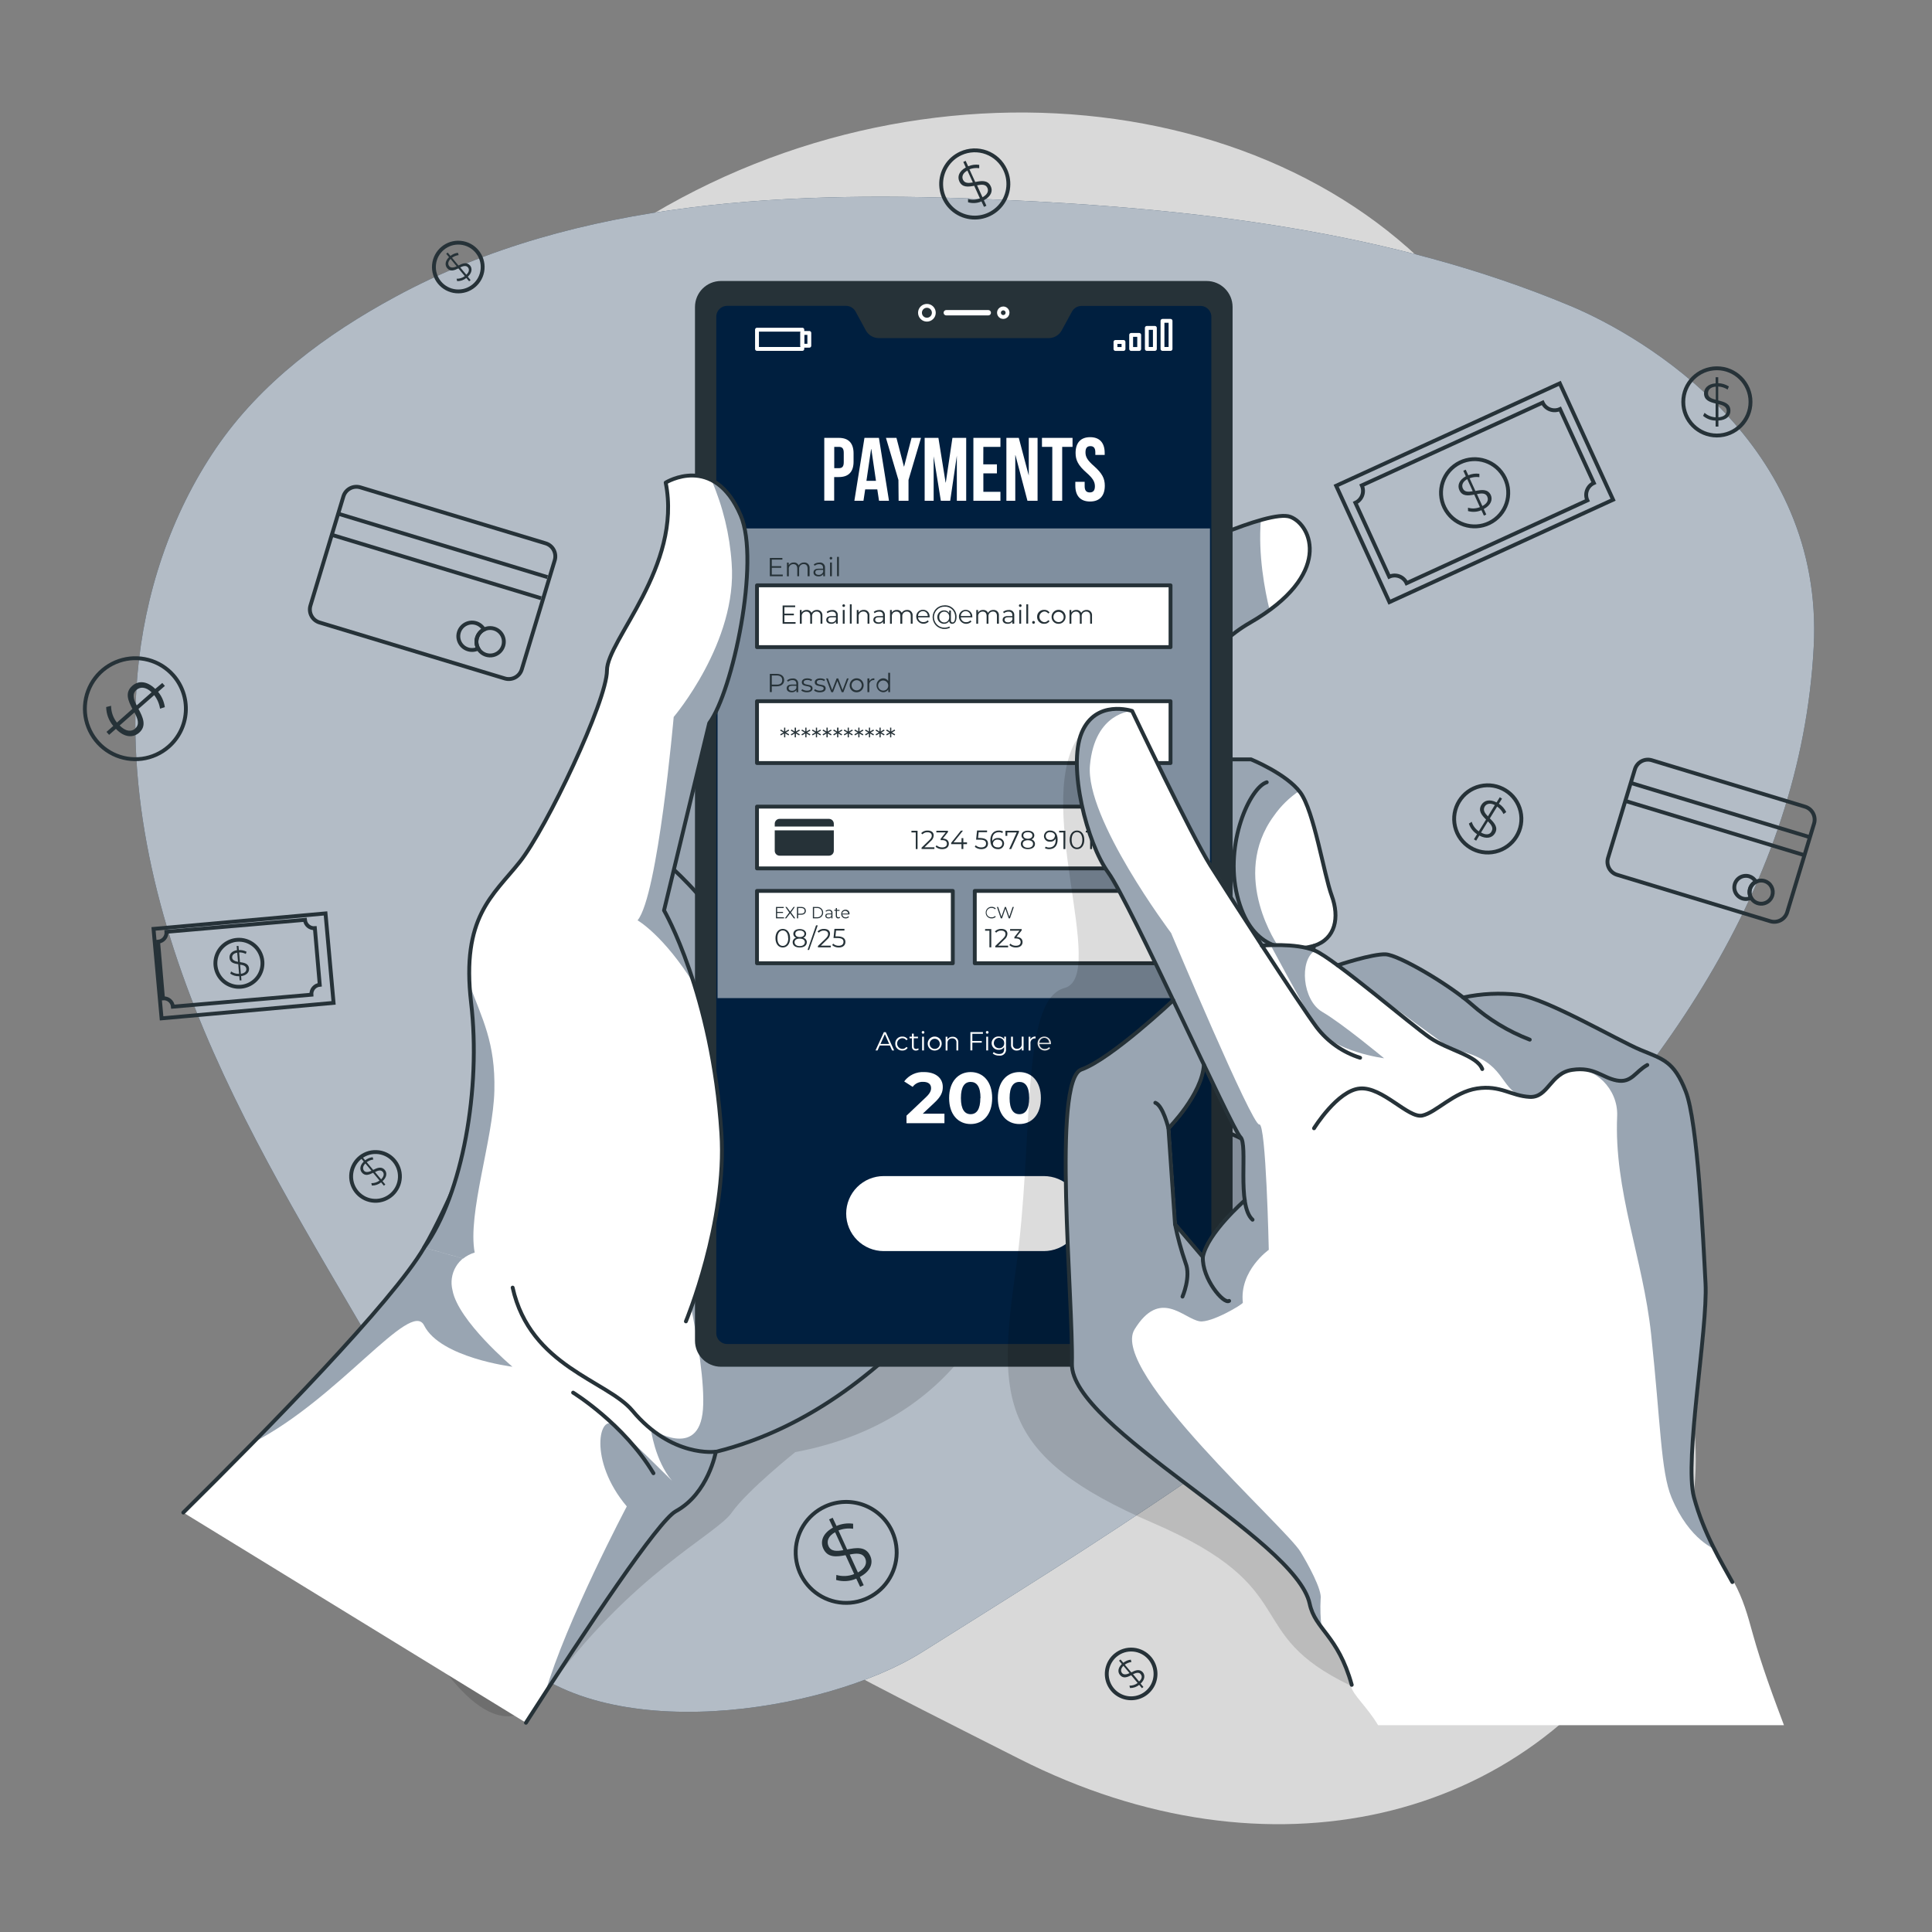 <svg width="250" height="250" viewBox="0 0 250 250" fill="none" xmlns="http://www.w3.org/2000/svg">
<rect x="0" y="0" width="250" height="250" fill="#808080" stroke="none"/>
<g id="Payment Information-bro 1">
<g id="freepik--background-simple--inject-62">
<path id="Vector" opacity="0.7" d="M33.964 83.545C33.964 83.545 20.024 119.545 39.614 155.795C59.204 192.045 99.554 211.195 131.849 227.57C164.144 243.945 197.679 235.97 213.614 209.15C229.549 182.33 207.694 163.185 207.664 124.94C207.634 86.695 213.389 76.57 192.664 44.26C171.939 11.95 121.134 4.795 82.714 28.76C44.294 52.725 33.964 83.545 33.964 83.545Z" fill="white"/>
<path id="Vector_2" d="M65.999 213.785C77.799 226.245 106.769 221.68 119.319 213.785C160.069 188.16 231.459 145.5 234.694 83.7C236.069 57.435 212.904 43.64 203.229 39.595C179.999 29.875 154.499 26.96 129.324 25.835C103.039 24.66 74.824 25.575 51.169 38.4C42.199 43.255 33.739 49.5 27.949 58C22.069 66.64 18.684 76.93 17.784 87.315C16.339 104.065 20.844 120.86 27.659 136.23C34.474 151.6 43.559 165.83 51.899 180.43C57.344 189.945 56.079 203.29 65.999 213.785Z" fill="#001F3F"/>
<path id="Vector_3" opacity="0.7" d="M65.999 213.785C77.799 226.245 106.769 221.68 119.319 213.785C160.069 188.16 231.459 145.5 234.694 83.7C236.069 57.435 212.904 43.64 203.229 39.595C179.999 29.875 154.499 26.96 129.324 25.835C103.039 24.66 74.824 25.575 51.169 38.4C42.199 43.255 33.739 49.5 27.949 58C22.069 66.64 18.684 76.93 17.784 87.315C16.339 104.065 20.844 120.86 27.659 136.23C34.474 151.6 43.559 165.83 51.899 180.43C57.344 189.945 56.079 203.29 65.999 213.785Z" fill="white"/>
</g>
<g id="freepik--Graphics--inject-62">
<path id="Vector_4" d="M70.606 70.307L46.63 63.064C45.7 62.783 44.717 63.309 44.436 64.24L40.172 78.357C39.891 79.287 40.417 80.269 41.348 80.55L65.324 87.793C66.254 88.074 67.236 87.548 67.517 86.617L71.782 72.501C72.063 71.57 71.537 70.588 70.606 70.307Z" stroke="#263238" stroke-width="0.501" stroke-miterlimit="10"/>
<path id="Vector_5" d="M43.59 66.42L70.845 74.68" stroke="#263238" stroke-width="0.5" stroke-miterlimit="10"/>
<path id="Vector_6" d="M42.76 69.155L70.02 77.415" stroke="#263238" stroke-width="0.5" stroke-miterlimit="10"/>
<path id="Vector_7" d="M61.725 82.53C61.656 82.76 61.634 83.002 61.661 83.241C61.687 83.48 61.762 83.711 61.88 83.92C61.472 84.122 61.002 84.161 60.565 84.03C60.288 83.946 60.034 83.796 59.828 83.591C59.622 83.386 59.469 83.135 59.383 82.857C59.297 82.58 59.281 82.286 59.335 82C59.389 81.715 59.512 81.448 59.694 81.221C59.875 80.995 60.11 80.816 60.376 80.701C60.643 80.586 60.934 80.538 61.223 80.562C61.513 80.586 61.792 80.68 62.036 80.837C62.281 80.993 62.483 81.207 62.625 81.46C62.412 81.57 62.222 81.721 62.067 81.904C61.913 82.088 61.797 82.301 61.725 82.53Z" stroke="#263238" stroke-width="0.5" stroke-miterlimit="10"/>
<path id="Vector_8" d="M65.12 83.56C65.018 83.896 64.819 84.194 64.547 84.416C64.275 84.639 63.944 84.776 63.594 84.81C63.245 84.844 62.893 84.773 62.584 84.607C62.274 84.441 62.021 84.188 61.856 83.878C61.691 83.568 61.621 83.216 61.656 82.867C61.691 82.517 61.829 82.186 62.052 81.915C62.275 81.644 62.574 81.445 62.91 81.344C63.246 81.242 63.605 81.243 63.94 81.345C64.391 81.483 64.768 81.793 64.989 82.209C65.21 82.624 65.258 83.11 65.12 83.56Z" stroke="#263238" stroke-width="0.5" stroke-miterlimit="10"/>
<path id="Vector_9" d="M233.568 104.383L213.743 98.375C212.815 98.094 211.836 98.618 211.554 99.546L208.08 111.011C207.799 111.938 208.323 112.918 209.25 113.199L229.075 119.207C230.003 119.489 230.982 118.965 231.264 118.037L234.738 106.572C235.019 105.644 234.495 104.664 233.568 104.383Z" stroke="#263238" stroke-width="0.5" stroke-miterlimit="10"/>
<path id="Vector_10" d="M211.021 101.31L234.206 108.335" stroke="#263238" stroke-width="0.5" stroke-miterlimit="10"/>
<path id="Vector_11" d="M210.315 103.64L233.495 110.665" stroke="#263238" stroke-width="0.5" stroke-miterlimit="10"/>
<path id="Vector_12" d="M226.445 115C226.385 115.195 226.366 115.401 226.388 115.604C226.411 115.806 226.474 116.003 226.575 116.18C226.356 116.287 226.115 116.338 225.871 116.331C225.628 116.323 225.39 116.256 225.179 116.136C224.967 116.016 224.788 115.846 224.656 115.641C224.525 115.436 224.445 115.202 224.424 114.96C224.404 114.717 224.442 114.473 224.537 114.249C224.631 114.025 224.779 113.827 224.967 113.672C225.155 113.518 225.378 113.411 225.616 113.362C225.854 113.313 226.101 113.323 226.335 113.39C226.706 113.502 227.02 113.753 227.21 114.09C227.027 114.182 226.865 114.31 226.734 114.466C226.602 114.623 226.504 114.804 226.445 115Z" stroke="#263238" stroke-width="0.5" stroke-miterlimit="10"/>
<path id="Vector_13" d="M229.33 115.89C229.241 116.173 229.071 116.423 228.841 116.609C228.611 116.795 228.331 116.908 228.036 116.936C227.742 116.963 227.446 116.902 227.185 116.762C226.925 116.621 226.712 116.406 226.573 116.145C226.435 115.883 226.376 115.587 226.406 115.292C226.435 114.998 226.551 114.719 226.739 114.49C226.927 114.261 227.178 114.093 227.461 114.007C227.744 113.921 228.046 113.92 228.33 114.005C228.52 114.062 228.697 114.157 228.85 114.283C229.004 114.408 229.131 114.564 229.224 114.739C229.317 114.914 229.374 115.106 229.392 115.304C229.41 115.502 229.389 115.701 229.33 115.89Z" stroke="#263238" stroke-width="0.5" stroke-miterlimit="10"/>
<path id="Vector_14" d="M201.839 49.607L172.898 62.857L179.792 77.914L208.733 64.664L201.839 49.607Z" stroke="#263238" stroke-width="0.5" stroke-miterlimit="10"/>
<path id="Vector_15" d="M206.245 62.5L201.865 52.935C201.456 53.122 200.989 53.139 200.567 52.982C200.146 52.826 199.803 52.509 199.615 52.1L176.22 62.81C176.407 63.219 176.424 63.686 176.267 64.108C176.111 64.529 175.793 64.872 175.385 65.06L179.765 74.625C179.968 74.532 180.187 74.48 180.41 74.472C180.633 74.464 180.855 74.5 181.064 74.578C181.273 74.656 181.465 74.774 181.628 74.927C181.791 75.079 181.923 75.262 182.015 75.465L205.405 64.75C205.312 64.547 205.26 64.328 205.252 64.105C205.243 63.882 205.279 63.66 205.358 63.451C205.436 63.242 205.554 63.05 205.706 62.887C205.859 62.724 206.042 62.592 206.245 62.5Z" stroke="#263238" stroke-width="0.5" stroke-miterlimit="10"/>
<path id="Vector_16" d="M193.466 67.215C195.372 65.751 195.73 63.02 194.266 61.115C192.803 59.21 190.072 58.852 188.167 60.315C186.261 61.779 185.903 64.51 187.367 66.415C188.83 68.32 191.561 68.678 193.466 67.215Z" stroke="#263238" stroke-width="0.5" stroke-miterlimit="10"/>
<path id="Vector_17" d="M192 65.87L192.325 66.58L192.015 66.72L191.695 66.02C191.148 66.258 190.534 66.297 189.96 66.13V65.695C190.467 65.849 191.011 65.822 191.5 65.62L190.765 64C190.005 64.145 189.22 64.255 188.845 63.435C188.575 62.845 188.765 62.135 189.675 61.63L189.35 60.915L189.66 60.775L190 61.5C190.45 61.305 190.945 61.239 191.43 61.31V61.745C191.003 61.684 190.567 61.733 190.165 61.89L190.915 63.53C191.69 63.375 192.515 63.235 192.915 64.065C193.165 64.64 192.95 65.365 192 65.87ZM190.57 63.565L189.86 62C189.245 62.345 189.11 62.805 189.29 63.195C189.5 63.685 190 63.665 190.565 63.565H190.57ZM192.455 64.27C192.235 63.77 191.705 63.82 191.115 63.935L191.82 65.48C192.5 65.12 192.63 64.665 192.45 64.27H192.455Z" fill="#263238"/>
<path id="Vector_18" d="M42.122 118.196L19.867 120.199L20.909 131.774L43.164 129.771L42.122 118.196Z" stroke="#263238" stroke-width="0.502" stroke-miterlimit="10"/>
<path id="Vector_19" d="M41.375 127.43L40.745 120.105C40.431 120.132 40.12 120.033 39.88 119.83C39.639 119.628 39.488 119.338 39.46 119.025L21.54 120.575C21.565 120.888 21.466 121.199 21.264 121.439C21.061 121.68 20.773 121.831 20.46 121.86L21.09 129.185C21.245 129.171 21.402 129.188 21.55 129.235C21.699 129.282 21.837 129.358 21.957 129.458C22.076 129.559 22.174 129.682 22.246 129.82C22.318 129.959 22.362 130.11 22.375 130.265L40.295 128.715C40.27 128.402 40.369 128.092 40.571 127.851C40.773 127.611 41.062 127.459 41.375 127.43Z" stroke="#263238" stroke-width="0.5" stroke-miterlimit="10"/>
<path id="Vector_20" d="M33.951 124.385C34.003 124.985 33.876 125.587 33.586 126.115C33.296 126.643 32.856 127.073 32.321 127.351C31.787 127.629 31.182 127.742 30.583 127.676C29.984 127.609 29.419 127.367 28.958 126.98C28.497 126.592 28.161 126.076 27.993 125.498C27.825 124.92 27.832 124.304 28.014 123.73C28.196 123.156 28.544 122.648 29.014 122.272C29.484 121.895 30.055 121.667 30.656 121.615C31.054 121.58 31.455 121.624 31.837 121.744C32.218 121.865 32.572 122.059 32.878 122.317C33.184 122.574 33.436 122.889 33.62 123.244C33.804 123.599 33.917 123.987 33.951 124.385Z" stroke="#263238" stroke-width="0.5" stroke-miterlimit="10"/>
<path id="Vector_21" d="M31.2 126.315L31.245 126.86H31.01L30.96 126.32C30.544 126.348 30.132 126.229 29.795 125.985L29.905 125.705C30.203 125.922 30.566 126.031 30.935 126.015L30.83 124.77C30.295 124.69 29.75 124.575 29.7 123.95C29.66 123.495 29.95 123.07 30.67 122.95L30.625 122.405H30.86L30.905 122.94C31.252 122.918 31.598 122.993 31.905 123.155L31.81 123.44C31.543 123.302 31.245 123.233 30.945 123.24L31.05 124.495C31.595 124.575 32.175 124.68 32.23 125.315C32.26 125.78 31.945 126.205 31.2 126.315ZM30.8 124.46L30.695 123.275C30.195 123.36 30.015 123.63 30.04 123.93C30.065 124.23 30.4 124.395 30.8 124.46ZM31.875 125.37C31.84 124.995 31.485 124.87 31.07 124.83L31.17 126.015C31.69 125.93 31.9 125.67 31.875 125.37Z" fill="#263238"/>
<path id="Vector_22" d="M222.165 56.355C224.568 56.355 226.515 54.408 226.515 52.005C226.515 49.603 224.568 47.655 222.165 47.655C219.763 47.655 217.815 49.603 217.815 52.005C217.815 54.408 219.763 56.355 222.165 56.355Z" stroke="#263238" stroke-width="0.5" stroke-miterlimit="10"/>
<path id="Vector_23" d="M222.36 54.42V55.2H222V54.425C221.404 54.413 220.83 54.196 220.375 53.81L220.57 53.42C220.968 53.769 221.472 53.974 222 54V52.215C221.25 52.03 220.5 51.8 220.5 50.9C220.5 50.25 220.97 49.685 222 49.605V48.81H222.34V49.585C222.831 49.596 223.309 49.743 223.72 50.01L223.55 50.41C223.188 50.176 222.771 50.04 222.34 50.015V51.815C223.105 52 223.915 52.215 223.915 53.13C223.935 53.785 223.44 54.36 222.36 54.42ZM222.02 51.725V50.03C221.32 50.09 221.02 50.45 221.02 50.88C221 51.395 221.46 51.585 222 51.725H222.02ZM223.44 53.155C223.44 52.62 222.94 52.435 222.36 52.29V54C223.105 53.935 223.44 53.59 223.44 53.155Z" fill="#263238"/>
<path id="Vector_24" d="M193.515 110.201C195.853 109.65 197.302 107.307 196.751 104.969C196.2 102.631 193.858 101.182 191.519 101.733C189.181 102.284 187.732 104.626 188.283 106.964C188.834 109.303 191.176 110.752 193.515 110.201Z" stroke="#263238" stroke-width="0.5" stroke-miterlimit="10"/>
<path id="Vector_25" d="M191.42 108.12L191.015 108.785L190.725 108.605L191.13 107.945C190.627 107.625 190.252 107.139 190.07 106.57L190.44 106.34C190.597 106.843 190.919 107.279 191.355 107.575L192.295 106.05C191.75 105.505 191.225 104.91 191.695 104.145C192.035 103.59 192.73 103.355 193.66 103.83L194.07 103.16L194.36 103.34L193.955 104C194.365 104.267 194.695 104.641 194.91 105.08L194.555 105.335C194.367 104.947 194.083 104.614 193.73 104.365L192.785 105.9C193.345 106.46 193.92 107.065 193.44 107.845C193.095 108.405 192.375 108.63 191.42 108.12ZM192.545 105.62L193.43 104.175C192.805 103.86 192.35 104 192.125 104.365C191.855 104.83 192.14 105.235 192.545 105.645V105.62ZM193.005 107.58C193.285 107.125 192.96 106.71 192.535 106.28L191.645 107.73C192.31 108.1 192.775 108 193 107.605L193.005 107.58Z" fill="#263238"/>
<path id="Vector_26" d="M130.09 22C130.448 22.783 130.565 23.654 130.427 24.503C130.289 25.352 129.903 26.141 129.317 26.771C128.731 27.401 127.971 27.842 127.134 28.04C126.296 28.238 125.419 28.183 124.613 27.883C123.807 27.582 123.108 27.049 122.605 26.351C122.102 25.654 121.817 24.822 121.786 23.962C121.755 23.103 121.98 22.253 122.432 21.521C122.884 20.789 123.543 20.208 124.325 19.85C124.845 19.612 125.406 19.479 125.978 19.458C126.549 19.437 127.118 19.529 127.654 19.729C128.189 19.929 128.68 20.232 129.098 20.622C129.517 21.012 129.854 21.48 130.09 22Z" stroke="#263238" stroke-width="0.5" stroke-miterlimit="10"/>
<path id="Vector_27" d="M127.315 25.915L127.64 26.625L127.33 26.77L127 26.065C126.453 26.303 125.839 26.342 125.265 26.175V25.74C125.77 25.893 126.312 25.868 126.8 25.67L126.06 24.04C125.3 24.185 124.515 24.29 124.14 23.475C123.87 22.88 124.06 22.175 124.975 21.67L124.65 20.955L124.955 20.815L125.28 21.52C125.73 21.325 126.225 21.259 126.71 21.33V21.765C126.283 21.705 125.848 21.755 125.445 21.91L126.195 23.55C126.97 23.395 127.795 23.26 128.195 24.085C128.5 24.685 128.27 25.41 127.315 25.915ZM125.885 23.61L125.18 22.065C124.565 22.41 124.43 22.87 124.61 23.255C124.825 23.725 125.32 23.71 125.885 23.61ZM127.77 24.315C127.545 23.815 127.02 23.87 126.43 23.98L127.135 25.525C127.79 25.165 127.95 24.715 127.77 24.315Z" fill="#263238"/>
<path id="Vector_28" d="M115.441 198.165C115.977 199.341 116.154 200.649 115.947 201.925C115.74 203.201 115.159 204.387 114.279 205.333C113.398 206.278 112.256 206.942 110.999 207.239C109.741 207.536 108.423 207.454 107.212 207.002C106.001 206.551 104.951 205.75 104.195 204.702C103.439 203.653 103.011 202.404 102.965 201.113C102.919 199.821 103.257 198.545 103.936 197.445C104.615 196.346 105.605 195.472 106.781 194.935C107.561 194.578 108.405 194.379 109.262 194.348C110.12 194.318 110.976 194.456 111.78 194.756C112.584 195.056 113.321 195.512 113.949 196.097C114.577 196.681 115.084 197.384 115.441 198.165Z" stroke="#263238" stroke-width="0.5" stroke-miterlimit="10"/>
<path id="Vector_29" d="M111.265 204.055L111.765 205.125L111.3 205.335L110.8 204.275C109.978 204.635 109.056 204.695 108.195 204.445L108.225 203.795C108.984 204.021 109.797 203.981 110.53 203.68L109.415 201.24C108.28 201.455 107.095 201.615 106.535 200.39C106.125 199.5 106.415 198.435 107.785 197.675L107.285 196.61L107.745 196.395L108.245 197.455C108.922 197.164 109.666 197.065 110.395 197.17V197.82C109.755 197.73 109.102 197.805 108.5 198.04L109.62 200.5C110.785 200.27 112.025 200.065 112.595 201.305C113.025 202.21 112.705 203.3 111.265 204.055ZM109.125 200.59L108.06 198.27C107.145 198.77 106.94 199.475 107.21 200.065C107.53 200.77 108.27 200.745 109.125 200.59ZM111.955 201.655C111.62 200.92 110.825 200.98 109.955 201.155L111.015 203.475C112 202.93 112.225 202.25 111.955 201.655Z" fill="#263238"/>
<path id="Vector_30" d="M21.83 96.615C20.859 97.468 19.657 98.014 18.376 98.184C17.095 98.354 15.792 98.14 14.632 97.569C13.473 96.999 12.508 96.097 11.861 94.978C11.214 93.86 10.913 92.575 10.996 91.285C11.079 89.995 11.543 88.759 12.329 87.733C13.114 86.707 14.186 85.936 15.41 85.52C16.633 85.103 17.952 85.058 19.201 85.391C20.45 85.724 21.572 86.42 22.425 87.39C22.992 88.035 23.426 88.785 23.703 89.598C23.98 90.41 24.094 91.269 24.039 92.126C23.984 92.983 23.76 93.82 23.381 94.59C23.002 95.361 22.475 96.049 21.83 96.615Z" stroke="#263238" stroke-width="0.5" stroke-miterlimit="10"/>
<path id="Vector_31" d="M15 94.315L14.12 95.09L13.78 94.705L14.655 93.94C14.075 93.254 13.752 92.388 13.74 91.49L14.375 91.33C14.376 92.118 14.642 92.882 15.13 93.5L17.13 91.73C16.595 90.705 16.1 89.615 17.13 88.73C17.87 88.085 18.97 88.055 20.09 89.145L21 88.375L21.335 88.755L20.46 89.525C20.926 90.091 21.227 90.775 21.33 91.5L20.71 91.705C20.611 91.066 20.351 90.462 19.955 89.95L17.92 91.735C18.475 92.78 19.03 93.91 18.005 94.815C17.26 95.465 16.125 95.5 15 94.315ZM17.7 91.265L19.615 89.58C18.855 88.85 18.115 88.855 17.655 89.28C17.055 89.79 17.295 90.5 17.685 91.265H17.7ZM17.495 94.265C18.105 93.735 17.82 92.99 17.4 92.19L15.485 93.875C16.27 94.68 17 94.71 17.5 94.28L17.495 94.265Z" fill="#263238"/>
<path id="Vector_32" d="M51.747 152.355C51.816 150.612 50.46 149.143 48.718 149.074C46.975 149.004 45.506 150.36 45.437 152.102C45.367 153.845 46.723 155.314 48.466 155.384C50.208 155.453 51.677 154.097 51.747 152.355Z" stroke="#263238" stroke-width="0.5" stroke-miterlimit="10"/>
<path id="Vector_33" d="M49.5 152.84L49.86 153.275L49.675 153.43L49.315 153C48.977 153.272 48.554 153.417 48.12 153.41L48.05 153.1C48.432 153.11 48.806 152.99 49.11 152.76L48.28 151.76C47.78 152.005 47.25 152.23 46.83 151.73C46.53 151.37 46.53 150.835 47.07 150.305L46.705 149.87L46.895 149.715L47.255 150.145C47.534 149.924 47.868 149.784 48.22 149.74L48.31 150.04C48.001 150.083 47.708 150.202 47.455 150.385L48.29 151.385C48.79 151.13 49.355 150.885 49.79 151.385C50.095 151.755 50.085 152.305 49.5 152.84ZM48.07 151.5L47.28 150.555C46.92 150.915 46.915 151.26 47.11 151.5C47.305 151.74 47.695 151.675 48.07 151.5ZM49.525 151.635C49.275 151.34 48.915 151.465 48.525 151.66L49.315 152.605C49.7 152.225 49.725 151.875 49.525 151.63V151.635Z" fill="#263238"/>
<path id="Vector_34" d="M148.795 214.585C149.194 215.065 149.442 215.652 149.507 216.272C149.573 216.893 149.453 217.519 149.163 218.071C148.873 218.623 148.425 219.077 147.877 219.375C147.329 219.673 146.705 219.802 146.084 219.746C145.462 219.689 144.872 219.449 144.386 219.057C143.901 218.665 143.543 218.138 143.358 217.542C143.172 216.946 143.167 216.309 143.344 215.711C143.52 215.112 143.87 214.58 144.35 214.18C144.993 213.645 145.823 213.388 146.656 213.464C147.489 213.54 148.258 213.943 148.795 214.585Z" stroke="#263238" stroke-width="0.5" stroke-miterlimit="10"/>
<path id="Vector_35" d="M147.595 217.86L147.96 218.295L147.77 218.45L147.41 218.02C147.074 218.292 146.653 218.437 146.22 218.43L146.15 218.12C146.532 218.133 146.907 218.012 147.21 217.78L146.38 216.78C145.88 217.025 145.345 217.25 144.93 216.75C144.625 216.39 144.625 215.855 145.165 215.325L144.805 214.89L144.995 214.735L145.355 215.165C145.632 214.942 145.967 214.802 146.32 214.76L146.41 215.06C146.1 215.103 145.804 215.221 145.55 215.405L146.39 216.405C146.89 216.15 147.455 215.905 147.89 216.405C148.18 216.775 148.17 217.325 147.595 217.86ZM146.16 216.5L145.37 215.555C145.005 215.915 145 216.26 145.2 216.5C145.4 216.74 145.78 216.695 146.16 216.5ZM147.61 216.64C147.36 216.34 147 216.465 146.61 216.64L147.4 217.585C147.79 217.245 147.815 216.895 147.61 216.655V216.64Z" fill="#263238"/>
<path id="Vector_36" d="M62.444 34.842C62.603 33.107 61.325 31.571 59.59 31.412C57.855 31.253 56.319 32.531 56.16 34.266C56.001 36.001 57.279 37.536 59.014 37.696C60.749 37.855 62.285 36.577 62.444 34.842Z" stroke="#263238" stroke-width="0.5" stroke-miterlimit="10"/>
<path id="Vector_37" d="M60.535 35.81L60.895 36.245L60.705 36.4L60.345 35.97C60.009 36.243 59.588 36.388 59.155 36.38L59.085 36.07C59.467 36.08 59.841 35.96 60.145 35.73L59.315 34.73C58.815 34.975 58.28 35.2 57.865 34.7C57.565 34.34 57.56 33.805 58.105 33.275L57.74 32.84L57.93 32.685L58.29 33.115C58.568 32.893 58.902 32.753 59.255 32.71L59.345 33.01C59.036 33.053 58.742 33.171 58.49 33.355L59.325 34.355C59.825 34.1 60.39 33.855 60.825 34.355C61.12 34.725 61.105 35.275 60.535 35.81ZM59.095 34.465L58.305 33.5C57.945 33.86 57.935 34.205 58.135 34.445C58.335 34.685 58.715 34.645 59.095 34.465ZM60.55 34.6C60.3 34.305 59.935 34.43 59.55 34.6L60.34 35.545C60.725 35.195 60.75 34.845 60.55 34.6Z" fill="#263238"/>
</g>
<g id="freepik--Device--inject-62">
<path id="Vector_38" opacity="0.2" d="M130.405 163.905C130.405 163.905 126.55 183.47 102.905 187.905C102.905 187.905 96.73 192.83 94.675 195.745C92.62 198.66 81.675 203.615 70.525 219.075C59.375 234.535 42.775 185.44 42.775 185.44L79.465 137.79L130.405 163.905Z" fill="black" fill-opacity="0.7"/>
<path id="Vector_39" d="M151.421 72.04C151.421 72.04 164.171 65.805 166.976 66.88C169.781 67.955 172.476 74.405 161.751 80.58C151.026 86.755 154.226 98.26 154.226 98.26H161.876C161.876 98.26 166.466 100.13 168.251 102.535C170.036 104.94 171.311 113.14 172.331 115.92C173.351 118.7 172.831 121.485 170.036 122.39C170.036 122.39 168.251 130.17 168.761 133.62C169.271 137.07 169.016 139.29 165.701 139.71C164.866 139.797 164.023 139.701 163.23 139.43C162.436 139.159 161.711 138.718 161.105 138.139C160.498 137.56 160.025 136.856 159.718 136.075C159.411 135.295 159.277 134.457 159.326 133.62L156.776 142.86L158.561 146.41C161.082 147.386 163.413 148.797 165.446 150.58C169.016 153.64 172.586 154.475 171.566 157.885C170.546 161.295 168.506 164.97 157.796 160.71C147.086 156.45 138.161 139.71 138.161 139.71L131.726 81.34L151.421 72.04Z" fill="white"/>
<path id="Vector_40" opacity="0.4" d="M164.841 105.57C159.061 113.45 165.456 122.525 165.456 122.525C165.456 122.525 161.456 124.755 161.341 130.445C161.296 132.81 161.891 136.115 162.601 139.175C161.561 138.684 160.694 137.892 160.11 136.901C159.527 135.91 159.256 134.767 159.331 133.62L156.776 142.86L158.561 146.405C160.439 147.124 162.209 148.098 163.821 149.3C162.236 152.94 161.751 157.44 161.891 162.08C160.498 161.71 159.13 161.253 157.796 160.71C147.086 156.445 138.161 139.71 138.161 139.71L131.726 81.335L151.421 72.04C151.421 72.04 158.386 68.635 163.156 67.29C162.786 71.75 163.656 76.365 164.286 78.935C163.472 79.53 162.626 80.08 161.751 80.58C151.041 86.755 154.226 98.26 154.226 98.26H161.881C161.881 98.26 166.241 100.04 168.111 102.355C166.832 103.216 165.723 104.306 164.841 105.57Z" fill="#001F3F"/>
<path id="Vector_41" d="M131.501 154.5C131.501 154.5 117.631 181.695 92.631 187.865C92.631 187.865 91.676 193.245 87.446 195.555C85.186 196.785 76.066 210.45 68.061 222.925L23.721 195.725C26.451 193.025 29.561 189.915 32.721 186.67C41.971 177.24 51.841 166.67 54.861 161.44C57.561 156.79 60.976 148.72 63.951 141.135C67.761 131.435 70.861 122.525 70.861 122.525L85.641 106.095L108.876 80.26L109.876 83.565L131.501 154.5Z" fill="white"/>
<path id="Vector_42" opacity="0.4" d="M108.896 80.26L131.501 154.5C131.501 154.5 117.631 181.695 92.631 187.865C92.631 187.865 91.676 193.245 87.446 195.555C85.416 196.66 77.861 207.785 70.551 219.055C73.261 209.755 81.106 194.93 81.106 194.93C76.071 188.965 77.541 182.68 79.556 184.47C81.571 186.26 86.636 191.29 86.956 191.605C84.731 188.985 84.216 184.88 84.216 184.88C84.216 184.88 90.456 189.03 90.961 182.38C91.466 175.73 87.221 159.48 87.221 159.48L76.076 116.75L108.896 80.26Z" fill="#001F3F"/>
<path id="Vector_43" d="M131.726 81.34L151.421 72.04C151.421 72.04 164.171 65.805 166.976 66.88C169.781 67.955 172.476 74.405 161.751 80.58C151.026 86.755 154.226 98.26 154.226 98.26H161.876C161.876 98.26 166.466 100.13 168.251 102.535C170.036 104.94 171.311 113.14 172.331 115.92C173.351 118.7 172.831 121.485 170.036 122.39C170.036 122.39 168.251 130.17 168.761 133.62C169.271 137.07 169.016 139.29 165.701 139.71C164.866 139.797 164.023 139.701 163.23 139.43C162.436 139.159 161.711 138.718 161.105 138.139C160.498 137.56 160.025 136.856 159.718 136.075C159.411 135.295 159.277 134.457 159.326 133.62L156.776 142.86L158.561 146.41C161.082 147.386 163.413 148.797 165.446 150.58C169.016 153.64 172.586 154.475 171.566 157.885C170.546 161.295 168.506 164.97 157.796 160.71C147.086 156.45 138.161 139.71 138.161 139.71" stroke="#263238" stroke-width="0.5" stroke-linecap="round" stroke-linejoin="round"/>
<path id="Vector_44" d="M170.036 122.39C166.211 123.425 161.751 122.66 160.091 115.89C158.431 109.12 161.751 101.89 163.916 101.225" stroke="#263238" stroke-width="0.5" stroke-linecap="round" stroke-linejoin="round"/>
<path id="Vector_45" d="M159.326 133.62C159.326 133.62 159.071 124.915 162.261 122.765" stroke="#263238" stroke-width="0.5" stroke-linecap="round" stroke-linejoin="round"/>
<path id="Vector_46" opacity="0.4" d="M66.31 176.855C66.31 176.855 56.965 175.69 54.88 171.51C53.155 168.05 43.805 181.01 32.74 186.67C41.99 177.24 51.86 166.67 54.88 161.44C57.58 156.79 60.995 148.72 63.97 141.135C63.82 147.425 60.47 157.055 61.425 162.07C60.402 162.341 59.526 163.004 58.988 163.915C58.45 164.827 58.293 165.914 58.55 166.94C59.265 170.925 66.31 176.855 66.31 176.855Z" fill="#001F3F"/>
<path id="Vector_47" d="M131.501 154.5C131.501 154.5 117.631 181.695 92.626 187.865C92.626 187.865 91.676 193.245 87.446 195.555C85.186 196.785 76.071 210.45 68.056 222.925" stroke="#263238" stroke-width="0.5" stroke-linecap="round" stroke-linejoin="round"/>
<path id="Vector_48" d="M23.721 195.725C34.401 185.17 50.816 168.435 54.881 161.44C61.031 150.855 70.881 122.52 70.881 122.52L108.881 80.26" stroke="#263238" stroke-width="0.5" stroke-linecap="round" stroke-linejoin="round"/>
<path id="Vector_49" d="M87.195 112.535C87.195 112.535 93.035 117.765 94.695 122.535" stroke="#263238" stroke-width="0.5" stroke-linecap="round" stroke-linejoin="round"/>
<path id="Vector_50" d="M156.131 36.36H93.296C91.437 36.36 89.931 37.867 89.931 39.725V173.49C89.931 175.349 91.437 176.855 93.296 176.855H156.131C157.989 176.855 159.496 175.349 159.496 173.49V39.725C159.496 37.867 157.989 36.36 156.131 36.36Z" fill="#263238"/>
<path id="Vector_51" d="M138.501 40.185L137.171 42.62C137.03 42.884 136.82 43.106 136.564 43.261C136.308 43.416 136.015 43.498 135.716 43.5H113.716C113.417 43.499 113.124 43.417 112.867 43.264C112.61 43.111 112.399 42.892 112.256 42.63L110.931 40.195C110.788 39.932 110.577 39.712 110.32 39.559C110.063 39.406 109.77 39.325 109.471 39.325H94.096C93.876 39.326 93.66 39.37 93.458 39.454C93.255 39.539 93.072 39.663 92.918 39.818C92.764 39.974 92.642 40.158 92.559 40.361C92.476 40.564 92.434 40.781 92.436 41V172.5C92.436 172.941 92.61 173.364 92.921 173.676C93.233 173.988 93.655 174.164 94.096 174.165H155.326C155.545 174.167 155.763 174.124 155.966 174.041C156.169 173.958 156.354 173.836 156.509 173.681C156.665 173.526 156.789 173.342 156.873 173.14C156.957 172.937 157.001 172.72 157.001 172.5V41C157.001 40.559 156.825 40.135 156.513 39.823C156.201 39.511 155.777 39.335 155.336 39.335H139.966C139.668 39.332 139.374 39.41 139.117 39.559C138.859 39.709 138.646 39.925 138.501 40.185Z" fill="#001F3F" stroke="#263238" stroke-width="0.5" stroke-linecap="round" stroke-linejoin="round"/>
<path id="Vector_52" d="M119.941 41.365C120.435 41.365 120.836 40.965 120.836 40.47C120.836 39.976 120.435 39.575 119.941 39.575C119.447 39.575 119.046 39.976 119.046 40.47C119.046 40.965 119.447 41.365 119.941 41.365Z" stroke="white" stroke-width="0.5" stroke-miterlimit="10"/>
<path id="Vector_53" d="M130.376 40.47C130.375 40.58 130.341 40.687 130.28 40.777C130.218 40.868 130.131 40.938 130.03 40.979C129.928 41.021 129.817 41.031 129.709 41.009C129.602 40.987 129.504 40.934 129.426 40.856C129.349 40.778 129.297 40.679 129.276 40.572C129.255 40.464 129.266 40.353 129.308 40.252C129.35 40.151 129.422 40.064 129.513 40.003C129.604 39.943 129.711 39.91 129.821 39.91C129.894 39.91 129.966 39.925 130.034 39.953C130.102 39.981 130.163 40.022 130.215 40.075C130.266 40.127 130.307 40.188 130.335 40.256C130.362 40.324 130.376 40.397 130.376 40.47Z" stroke="white" stroke-width="0.5" stroke-miterlimit="10"/>
<path id="Vector_54" d="M127.886 40.12H122.446C122.4 40.12 122.355 40.129 122.312 40.147C122.27 40.164 122.232 40.19 122.2 40.223C122.168 40.255 122.142 40.294 122.125 40.337C122.108 40.379 122.1 40.424 122.101 40.47C122.101 40.562 122.137 40.649 122.202 40.714C122.266 40.779 122.354 40.815 122.446 40.815H127.886C127.977 40.815 128.065 40.779 128.13 40.714C128.194 40.649 128.231 40.562 128.231 40.47C128.231 40.424 128.223 40.379 128.206 40.337C128.189 40.294 128.163 40.255 128.131 40.223C128.099 40.19 128.061 40.164 128.019 40.147C127.977 40.129 127.931 40.12 127.886 40.12Z" fill="white"/>
<path id="Vector_55" d="M103.821 42.66H97.956V45.15H103.821V42.66Z" stroke="white" stroke-width="0.5" stroke-linecap="round" stroke-linejoin="round"/>
<path id="Vector_56" d="M104.725 43.08H103.815V44.735H104.725V43.08Z" stroke="white" stroke-width="0.5" stroke-linecap="round" stroke-linejoin="round"/>
<path id="Vector_57" d="M145.381 44.25H144.341V45.155H145.381V44.25Z" stroke="white" stroke-width="0.5" stroke-linecap="round" stroke-linejoin="round"/>
<path id="Vector_58" d="M147.411 43.34H146.371V45.155H147.411V43.34Z" stroke="white" stroke-width="0.5" stroke-linecap="round" stroke-linejoin="round"/>
<path id="Vector_59" d="M149.44 42.43H148.4V45.15H149.44V42.43Z" stroke="white" stroke-width="0.5" stroke-linecap="round" stroke-linejoin="round"/>
<path id="Vector_60" d="M151.466 41.52H150.426V45.15H151.466V41.52Z" stroke="white" stroke-width="0.5" stroke-linecap="round" stroke-linejoin="round"/>
<path id="Vector_61" opacity="0.5" d="M156.571 68.38H92.851V129.155H156.571V68.38Z" fill="white"/>
<path id="Vector_62" d="M110.451 58.675V59.73C110.451 61.035 109.826 61.73 108.546 61.73H107.941V64.785H106.661V56.66H108.546C109.826 56.66 110.451 57.37 110.451 58.675ZM107.951 57.825V60.58H108.556C108.961 60.58 109.181 60.395 109.181 59.815V58.59C109.181 58.01 108.961 57.825 108.556 57.825H107.951Z" fill="white"/>
<path id="Vector_63" d="M115.036 64.8H113.746L113.521 63.325H111.956L111.731 64.8H110.556L111.861 56.66H113.731L115.036 64.8ZM112.116 62.22H113.351L112.746 58.105H112.721L112.116 62.22Z" fill="white"/>
<path id="Vector_64" d="M116.256 62.105L114.641 56.66H116.001L116.966 60.37H116.991L117.956 56.66H119.176L117.561 62.105V64.8H116.281L116.256 62.105Z" fill="white"/>
<path id="Vector_65" d="M122.36 62.44H122.385L123.245 56.66H125.025V64.8H123.815V58.965L122.955 64.8H121.745L120.815 59.045V64.8H119.65V56.66H121.43L122.36 62.44Z" fill="white"/>
<path id="Vector_66" d="M127.236 60.09H129.001V61.255H127.246V63.64H129.456V64.8H125.956V56.66H129.456V57.825H127.246L127.236 60.09Z" fill="white"/>
<path id="Vector_67" d="M131.401 58.905H131.376V64.8H130.226V56.66H131.831L133.121 61.535V56.66H134.261V64.8H132.951L131.401 58.905Z" fill="white"/>
<path id="Vector_68" d="M134.831 56.66H138.786V57.825H137.446V64.8H136.166V57.825H134.831V56.66Z" fill="white"/>
<path id="Vector_69" d="M141.066 56.57C142.306 56.57 142.946 57.315 142.946 58.615V58.87H141.736V58.535C141.736 57.95 141.506 57.73 141.096 57.73C140.686 57.73 140.461 57.95 140.461 58.535C140.461 59.12 140.716 59.57 141.551 60.3C142.621 61.245 142.961 61.915 142.961 62.845C142.961 64.15 142.306 64.895 141.051 64.895C139.796 64.895 139.146 64.15 139.146 62.845V62.345H140.355V62.93C140.355 63.51 140.611 63.72 141.016 63.72C141.421 63.72 141.68 63.51 141.68 62.93C141.68 62.35 141.426 61.895 140.586 61.16C139.516 60.22 139.18 59.545 139.18 58.615C139.18 57.315 139.821 56.57 141.066 56.57Z" fill="white"/>
<path id="Vector_70" d="M151.466 75.745H97.956V83.74H151.466V75.745Z" fill="white" stroke="#263238" stroke-width="0.5" stroke-linecap="round" stroke-linejoin="round"/>
<path id="Vector_71" d="M151.466 90.74H97.956V98.735H151.466V90.74Z" fill="white" stroke="#263238" stroke-width="0.5" stroke-linecap="round" stroke-linejoin="round"/>
<path id="Vector_72" d="M151.466 104.375H97.956V112.37H151.466V104.375Z" fill="white" stroke="#263238" stroke-width="0.5" stroke-linecap="round" stroke-linejoin="round"/>
<path id="Vector_73" d="M123.291 115.285H97.956V124.645H123.291V115.285Z" fill="white" stroke="#263238" stroke-width="0.5" stroke-linecap="round" stroke-linejoin="round"/>
<path id="Vector_74" d="M151.471 115.285H126.136V124.645H151.471V115.285Z" fill="white" stroke="#263238" stroke-width="0.5" stroke-linecap="round" stroke-linejoin="round"/>
<path id="Vector_75" d="M101.29 74.35V74.565H99.615V72.2H101.24V72.415H99.87V73.26H101.09V73.47H99.87V74.35H101.29Z" fill="#263238"/>
<path id="Vector_76" d="M104.761 73.535V74.565H104.501V73.565C104.501 73.19 104.311 72.995 104.001 72.995C103.918 72.991 103.834 73.006 103.757 73.038C103.68 73.07 103.611 73.118 103.554 73.18C103.497 73.241 103.455 73.314 103.429 73.393C103.404 73.473 103.396 73.557 103.406 73.64V74.57H103.166V73.57C103.166 73.195 102.976 73 102.666 73C102.583 72.996 102.499 73.011 102.422 73.043C102.345 73.075 102.276 73.123 102.219 73.184C102.162 73.246 102.12 73.319 102.094 73.398C102.069 73.478 102.061 73.562 102.071 73.645V74.575H101.831V72.8H102.061V73.125C102.129 73.014 102.226 72.924 102.342 72.865C102.457 72.805 102.586 72.777 102.716 72.785C102.847 72.774 102.978 72.804 103.091 72.871C103.204 72.939 103.293 73.04 103.346 73.16C103.419 73.04 103.523 72.941 103.647 72.875C103.771 72.809 103.911 72.778 104.051 72.785C104.149 72.778 104.248 72.793 104.34 72.829C104.432 72.865 104.515 72.921 104.583 72.993C104.65 73.064 104.702 73.15 104.732 73.244C104.763 73.338 104.773 73.437 104.761 73.535Z" fill="#263238"/>
<path id="Vector_77" d="M106.756 73.465V74.565H106.526V74.29C106.458 74.389 106.366 74.469 106.258 74.52C106.15 74.572 106.03 74.594 105.911 74.585C105.511 74.585 105.266 74.375 105.266 74.085C105.266 73.795 105.441 73.585 105.951 73.585H106.501V73.475C106.501 73.17 106.326 73.005 106.001 73.005C105.785 73.002 105.576 73.076 105.411 73.215L105.301 73.035C105.508 72.875 105.764 72.79 106.026 72.795C106.12 72.78 106.216 72.786 106.308 72.813C106.399 72.841 106.483 72.888 106.553 72.953C106.624 73.017 106.679 73.097 106.714 73.186C106.749 73.274 106.763 73.37 106.756 73.465ZM106.516 74.035V73.74H105.956C105.611 73.74 105.501 73.875 105.501 74.06C105.501 74.245 105.666 74.395 105.951 74.395C106.068 74.398 106.184 74.366 106.282 74.302C106.38 74.237 106.457 74.144 106.501 74.035H106.516Z" fill="#263238"/>
<path id="Vector_78" d="M107.351 72.23C107.352 72.184 107.371 72.141 107.404 72.109C107.436 72.078 107.48 72.06 107.526 72.06C107.571 72.06 107.614 72.078 107.646 72.11C107.678 72.142 107.696 72.185 107.696 72.23C107.696 72.275 107.678 72.318 107.646 72.35C107.614 72.382 107.571 72.4 107.526 72.4C107.48 72.4 107.436 72.382 107.404 72.351C107.371 72.319 107.352 72.276 107.351 72.23ZM107.406 72.79H107.646V74.565H107.406V72.79Z" fill="#263238"/>
<path id="Vector_79" d="M108.315 72.06H108.555V74.56H108.315V72.06Z" fill="#263238"/>
<path id="Vector_80" d="M102.946 80.5V80.715H101.271V78.35H102.896V78.565H101.501V79.405H102.726V79.62H101.501V80.5H102.946Z" fill="#263238"/>
<path id="Vector_81" d="M106.416 79.675V80.705H106.176V79.705C106.176 79.33 105.986 79.135 105.676 79.135C105.593 79.131 105.51 79.145 105.432 79.176C105.355 79.207 105.286 79.255 105.229 79.316C105.172 79.377 105.13 79.45 105.104 79.529C105.079 79.608 105.071 79.692 105.081 79.775V80.71H104.841V79.71C104.841 79.335 104.651 79.14 104.341 79.14C104.258 79.136 104.175 79.15 104.097 79.181C104.02 79.212 103.951 79.26 103.894 79.321C103.837 79.382 103.795 79.455 103.769 79.534C103.744 79.614 103.736 79.697 103.746 79.78V80.715H103.501V78.935H103.731V79.26C103.8 79.151 103.898 79.062 104.013 79.003C104.128 78.944 104.257 78.917 104.386 78.925C104.517 78.915 104.647 78.946 104.76 79.013C104.873 79.081 104.962 79.18 105.016 79.3C105.088 79.179 105.192 79.081 105.316 79.015C105.441 78.949 105.58 78.918 105.721 78.925C105.818 78.921 105.915 78.938 106.005 78.975C106.095 79.011 106.176 79.068 106.242 79.139C106.308 79.21 106.358 79.295 106.388 79.388C106.418 79.48 106.428 79.578 106.416 79.675Z" fill="#263238"/>
<path id="Vector_82" d="M108.406 79.605V80.705H108.176V80.43C108.11 80.528 108.018 80.607 107.911 80.658C107.803 80.709 107.684 80.731 107.566 80.72C107.166 80.72 106.916 80.51 106.916 80.22C106.916 79.93 107.096 79.72 107.606 79.72H108.171V79.615C108.171 79.31 107.996 79.145 107.671 79.145C107.454 79.142 107.243 79.217 107.076 79.355L106.971 79.175C107.177 79.012 107.434 78.927 107.696 78.935C107.789 78.923 107.883 78.931 107.972 78.96C108.061 78.989 108.142 79.037 108.21 79.102C108.278 79.166 108.331 79.244 108.365 79.331C108.399 79.418 108.413 79.512 108.406 79.605ZM108.171 80.17V79.88H107.611C107.266 79.88 107.156 80.015 107.156 80.2C107.156 80.385 107.321 80.535 107.606 80.535C107.727 80.542 107.847 80.51 107.948 80.445C108.05 80.379 108.128 80.283 108.171 80.17Z" fill="#263238"/>
<path id="Vector_83" d="M109.001 78.365C109.002 78.32 109.021 78.276 109.054 78.245C109.087 78.213 109.13 78.195 109.176 78.195C109.199 78.195 109.221 78.198 109.243 78.207C109.264 78.215 109.283 78.227 109.299 78.243C109.316 78.259 109.329 78.278 109.338 78.299C109.346 78.32 109.351 78.342 109.351 78.365C109.351 78.412 109.333 78.456 109.3 78.489C109.267 78.522 109.222 78.54 109.176 78.54C109.13 78.54 109.085 78.522 109.052 78.489C109.019 78.456 109.001 78.412 109.001 78.365ZM109.056 78.925H109.296V80.705H109.056V78.925Z" fill="#263238"/>
<path id="Vector_84" d="M109.971 78.195H110.206V80.695H109.971V78.195Z" fill="#263238"/>
<path id="Vector_85" d="M112.5 79.675V80.705H112.26V79.705C112.271 79.631 112.265 79.556 112.243 79.485C112.22 79.413 112.182 79.348 112.132 79.293C112.081 79.239 112.018 79.196 111.949 79.169C111.879 79.141 111.805 79.13 111.73 79.135C111.645 79.128 111.559 79.14 111.479 79.17C111.399 79.2 111.327 79.247 111.267 79.308C111.207 79.369 111.162 79.443 111.134 79.523C111.106 79.604 111.096 79.69 111.105 79.775V80.71H110.865V78.93H111.095V79.26C111.168 79.149 111.268 79.059 111.387 78.999C111.505 78.939 111.638 78.912 111.77 78.92C111.87 78.912 111.971 78.926 112.065 78.962C112.159 78.997 112.244 79.053 112.313 79.125C112.383 79.198 112.436 79.284 112.469 79.379C112.501 79.474 112.512 79.575 112.5 79.675Z" fill="#263238"/>
<path id="Vector_86" d="M114.501 79.605V80.705H114.271V80.43C114.204 80.529 114.113 80.607 114.005 80.658C113.898 80.709 113.779 80.731 113.661 80.72C113.256 80.72 113.011 80.51 113.011 80.22C113.011 79.93 113.186 79.72 113.696 79.72H114.261V79.615C114.261 79.31 114.091 79.145 113.761 79.145C113.545 79.142 113.336 79.216 113.171 79.355L113.061 79.175C113.267 79.013 113.523 78.928 113.786 78.935C113.879 78.922 113.974 78.93 114.063 78.959C114.153 78.987 114.235 79.035 114.303 79.1C114.372 79.164 114.425 79.243 114.459 79.33C114.493 79.418 114.508 79.511 114.501 79.605ZM114.261 80.17V79.88H113.706C113.361 79.88 113.246 80.015 113.246 80.2C113.246 80.385 113.411 80.535 113.696 80.535C113.817 80.543 113.938 80.512 114.041 80.447C114.143 80.381 114.222 80.284 114.266 80.17H114.261Z" fill="#263238"/>
<path id="Vector_87" d="M118.091 79.675V80.705H117.851V79.705C117.851 79.33 117.661 79.135 117.351 79.135C117.268 79.131 117.185 79.145 117.107 79.176C117.03 79.207 116.961 79.255 116.904 79.316C116.847 79.377 116.805 79.45 116.779 79.529C116.754 79.609 116.746 79.692 116.756 79.775V80.71H116.501V79.71C116.501 79.335 116.311 79.14 116.001 79.14C115.918 79.136 115.835 79.15 115.757 79.181C115.68 79.212 115.611 79.26 115.554 79.321C115.497 79.382 115.455 79.455 115.429 79.534C115.404 79.614 115.396 79.697 115.406 79.78V80.715H115.166V78.935H115.396V79.26C115.465 79.151 115.563 79.062 115.678 79.003C115.793 78.944 115.922 78.917 116.051 78.925C116.182 78.914 116.313 78.944 116.426 79.011C116.539 79.079 116.628 79.18 116.681 79.3C116.754 79.18 116.858 79.082 116.982 79.016C117.106 78.95 117.246 78.918 117.386 78.925C117.484 78.919 117.582 78.935 117.673 78.971C117.765 79.007 117.847 79.063 117.914 79.135C117.981 79.207 118.032 79.292 118.063 79.385C118.093 79.479 118.103 79.578 118.091 79.675Z" fill="#263238"/>
<path id="Vector_88" d="M120.296 79.89H118.796C118.809 80.064 118.89 80.227 119.022 80.341C119.154 80.455 119.326 80.513 119.501 80.5C119.603 80.503 119.705 80.483 119.799 80.443C119.893 80.402 119.977 80.342 120.046 80.265L120.181 80.42C120.053 80.554 119.889 80.647 119.708 80.689C119.528 80.73 119.34 80.716 119.167 80.651C118.994 80.585 118.844 80.47 118.736 80.319C118.628 80.169 118.567 79.99 118.561 79.805C118.555 79.688 118.573 79.571 118.614 79.461C118.655 79.351 118.718 79.25 118.8 79.166C118.881 79.081 118.98 79.015 119.088 78.97C119.197 78.925 119.313 78.903 119.431 78.905C119.548 78.903 119.664 78.925 119.772 78.97C119.88 79.015 119.978 79.082 120.058 79.166C120.139 79.251 120.202 79.351 120.242 79.461C120.282 79.571 120.298 79.688 120.291 79.805C120.291 79.805 120.296 79.865 120.296 79.89ZM118.796 79.71H120.056C120.056 79.543 119.989 79.383 119.871 79.265C119.753 79.147 119.593 79.08 119.426 79.08C119.259 79.08 119.098 79.147 118.98 79.265C118.862 79.383 118.796 79.543 118.796 79.71Z" fill="#263238"/>
<path id="Vector_89" d="M123.776 79.81C123.776 80.385 123.561 80.72 123.211 80.72C123.161 80.723 123.112 80.716 123.066 80.698C123.019 80.681 122.977 80.655 122.941 80.62C122.906 80.586 122.877 80.545 122.858 80.499C122.839 80.454 122.83 80.405 122.831 80.355C122.761 80.471 122.662 80.566 122.543 80.63C122.424 80.694 122.291 80.725 122.156 80.72C121.925 80.72 121.704 80.629 121.54 80.465C121.377 80.302 121.286 80.081 121.286 79.85C121.286 79.62 121.377 79.398 121.54 79.235C121.704 79.072 121.925 78.98 122.156 78.98C122.289 78.975 122.421 79.004 122.539 79.067C122.657 79.129 122.756 79.222 122.826 79.335V79H123.046V80.28C123.046 80.47 123.141 80.54 123.256 80.54C123.461 80.54 123.596 80.28 123.596 79.825C123.601 79.645 123.568 79.465 123.5 79.298C123.431 79.13 123.329 78.979 123.198 78.855C123.067 78.73 122.912 78.633 122.742 78.573C122.572 78.511 122.391 78.487 122.211 78.5C122.032 78.5 121.855 78.535 121.69 78.604C121.525 78.672 121.375 78.772 121.249 78.898C121.123 79.025 121.023 79.175 120.954 79.34C120.886 79.505 120.851 79.682 120.851 79.86C120.851 80.039 120.886 80.216 120.954 80.381C121.023 80.546 121.123 80.696 121.249 80.822C121.375 80.948 121.525 81.048 121.69 81.117C121.855 81.185 122.032 81.22 122.211 81.22C122.436 81.22 122.658 81.168 122.861 81.07L122.916 81.235C122.695 81.339 122.454 81.392 122.211 81.39C121.805 81.39 121.416 81.229 121.129 80.942C120.842 80.655 120.681 80.266 120.681 79.86C120.681 79.454 120.842 79.065 121.129 78.778C121.416 78.491 121.805 78.33 122.211 78.33C122.413 78.316 122.616 78.343 122.806 78.411C122.997 78.479 123.172 78.586 123.319 78.726C123.466 78.865 123.583 79.033 123.661 79.22C123.74 79.407 123.779 79.608 123.776 79.81ZM122.826 79.845C122.834 79.756 122.823 79.666 122.794 79.582C122.765 79.497 122.719 79.419 122.659 79.353C122.598 79.287 122.525 79.234 122.443 79.198C122.361 79.162 122.273 79.144 122.183 79.144C122.094 79.144 122.005 79.162 121.923 79.198C121.841 79.234 121.768 79.287 121.707 79.353C121.647 79.419 121.601 79.497 121.572 79.582C121.544 79.666 121.533 79.756 121.541 79.845C121.533 79.934 121.544 80.024 121.572 80.109C121.601 80.194 121.647 80.272 121.707 80.338C121.768 80.403 121.841 80.456 121.923 80.492C122.005 80.528 122.094 80.547 122.183 80.547C122.273 80.547 122.361 80.528 122.443 80.492C122.525 80.456 122.598 80.403 122.659 80.338C122.719 80.272 122.765 80.194 122.794 80.109C122.823 80.024 122.834 79.934 122.826 79.845Z" fill="#263238"/>
<path id="Vector_90" d="M125.826 79.89H124.326C124.331 79.977 124.353 80.062 124.391 80.14C124.429 80.218 124.482 80.288 124.547 80.346C124.612 80.403 124.688 80.447 124.77 80.476C124.853 80.504 124.939 80.516 125.026 80.51C125.129 80.513 125.23 80.493 125.325 80.453C125.419 80.412 125.503 80.352 125.571 80.275L125.706 80.43C125.579 80.564 125.414 80.657 125.234 80.698C125.053 80.74 124.865 80.726 124.692 80.661C124.519 80.595 124.369 80.48 124.261 80.329C124.154 80.179 124.093 80 124.086 79.815C124.08 79.698 124.098 79.581 124.139 79.471C124.18 79.361 124.244 79.26 124.325 79.176C124.407 79.091 124.505 79.025 124.614 78.98C124.722 78.935 124.839 78.913 124.956 78.915C125.073 78.913 125.189 78.935 125.297 78.98C125.405 79.025 125.503 79.092 125.584 79.176C125.665 79.261 125.727 79.361 125.767 79.471C125.807 79.581 125.824 79.698 125.816 79.815C125.816 79.815 125.826 79.865 125.826 79.89ZM124.326 79.71H125.586C125.586 79.543 125.52 79.383 125.402 79.265C125.283 79.147 125.123 79.08 124.956 79.08C124.789 79.08 124.629 79.147 124.511 79.265C124.393 79.383 124.326 79.543 124.326 79.71Z" fill="#263238"/>
<path id="Vector_91" d="M129.256 79.675V80.705H129.001V79.705C129.001 79.33 128.811 79.135 128.501 79.135C128.418 79.131 128.335 79.145 128.258 79.176C128.18 79.207 128.111 79.255 128.054 79.316C127.997 79.377 127.955 79.45 127.929 79.529C127.904 79.609 127.896 79.692 127.906 79.775V80.71H127.666V79.71C127.666 79.335 127.476 79.14 127.166 79.14C127.083 79.136 127 79.15 126.923 79.181C126.845 79.212 126.776 79.26 126.719 79.321C126.662 79.382 126.62 79.455 126.594 79.534C126.569 79.614 126.561 79.698 126.571 79.78V80.715H126.331V78.935H126.561V79.26C126.63 79.151 126.726 79.063 126.84 79.004C126.955 78.945 127.083 78.918 127.211 78.925C127.343 78.915 127.474 78.946 127.587 79.013C127.701 79.08 127.791 79.18 127.846 79.3C127.917 79.18 128.02 79.081 128.144 79.015C128.267 78.949 128.406 78.918 128.546 78.925C128.644 78.918 128.743 78.934 128.835 78.97C128.927 79.006 129.01 79.061 129.078 79.133C129.145 79.205 129.197 79.29 129.227 79.384C129.258 79.478 129.268 79.577 129.256 79.675Z" fill="#263238"/>
<path id="Vector_92" d="M131.245 79.605V80.705H131V80.43C130.933 80.528 130.842 80.606 130.734 80.657C130.627 80.708 130.508 80.73 130.39 80.72C129.985 80.72 129.74 80.51 129.74 80.22C129.74 79.93 129.915 79.72 130.425 79.72H131V79.615C131 79.31 130.83 79.145 130.5 79.145C130.285 79.142 130.075 79.216 129.91 79.355L129.8 79.175C130.006 79.013 130.263 78.927 130.525 78.935C130.619 78.921 130.714 78.929 130.804 78.957C130.894 78.985 130.977 79.033 131.046 79.097C131.115 79.161 131.169 79.24 131.204 79.328C131.238 79.416 131.252 79.511 131.245 79.605ZM131.005 80.17V79.88H130.45C130.105 79.88 129.99 80.015 129.99 80.2C129.99 80.385 130.155 80.535 130.44 80.535C130.56 80.541 130.679 80.509 130.779 80.443C130.88 80.378 130.957 80.282 131 80.17H131.005Z" fill="#263238"/>
<path id="Vector_93" d="M131.846 78.365C131.846 78.331 131.856 78.297 131.875 78.268C131.894 78.239 131.922 78.217 131.954 78.204C131.986 78.19 132.021 78.187 132.055 78.194C132.089 78.2 132.12 78.217 132.144 78.241C132.169 78.266 132.186 78.297 132.192 78.331C132.199 78.365 132.196 78.4 132.182 78.432C132.169 78.464 132.147 78.492 132.118 78.511C132.089 78.53 132.055 78.54 132.021 78.54C131.974 78.54 131.93 78.522 131.897 78.489C131.864 78.456 131.846 78.412 131.846 78.365ZM131.896 78.925H132.136V80.705H131.896V78.925Z" fill="#263238"/>
<path id="Vector_94" d="M132.806 78.195H133.046V80.695H132.806V78.195Z" fill="#263238"/>
<path id="Vector_95" d="M133.561 80.535C133.56 80.511 133.564 80.487 133.573 80.465C133.582 80.443 133.595 80.423 133.612 80.406C133.629 80.389 133.649 80.376 133.671 80.367C133.693 80.359 133.717 80.354 133.741 80.355C133.788 80.355 133.834 80.374 133.868 80.408C133.902 80.442 133.921 80.487 133.921 80.535C133.921 80.583 133.902 80.63 133.868 80.664C133.835 80.699 133.789 80.719 133.741 80.72C133.717 80.72 133.693 80.715 133.671 80.706C133.648 80.697 133.628 80.683 133.612 80.666C133.595 80.648 133.582 80.628 133.573 80.606C133.564 80.583 133.56 80.559 133.561 80.535Z" fill="#263238"/>
<path id="Vector_96" d="M134.201 79.815C134.197 79.695 134.219 79.575 134.263 79.463C134.308 79.351 134.376 79.25 134.462 79.165C134.548 79.081 134.65 79.015 134.763 78.972C134.875 78.929 134.995 78.909 135.116 78.915C135.253 78.906 135.39 78.934 135.513 78.995C135.636 79.057 135.741 79.15 135.816 79.265L135.636 79.385C135.579 79.305 135.505 79.239 135.418 79.194C135.331 79.148 135.234 79.125 135.136 79.125C134.962 79.14 134.801 79.219 134.683 79.347C134.565 79.476 134.5 79.643 134.5 79.817C134.5 79.992 134.565 80.159 134.683 80.288C134.801 80.416 134.962 80.495 135.136 80.51C135.234 80.511 135.331 80.488 135.418 80.442C135.505 80.397 135.58 80.331 135.636 80.25L135.816 80.37C135.74 80.484 135.635 80.577 135.512 80.638C135.39 80.7 135.253 80.728 135.116 80.72C134.995 80.726 134.874 80.706 134.761 80.663C134.649 80.619 134.546 80.553 134.46 80.468C134.374 80.383 134.307 80.281 134.262 80.169C134.217 80.056 134.196 79.936 134.201 79.815Z" fill="#263238"/>
<path id="Vector_97" d="M136.076 79.815C136.076 79.636 136.129 79.461 136.228 79.312C136.328 79.163 136.469 79.047 136.634 78.979C136.8 78.91 136.982 78.893 137.157 78.927C137.333 78.963 137.494 79.049 137.621 79.175C137.747 79.302 137.833 79.463 137.868 79.639C137.903 79.814 137.885 79.996 137.817 80.162C137.748 80.327 137.632 80.468 137.484 80.568C137.335 80.667 137.16 80.72 136.981 80.72C136.861 80.724 136.741 80.704 136.63 80.66C136.518 80.616 136.416 80.549 136.331 80.464C136.247 80.379 136.18 80.278 136.136 80.166C136.092 80.055 136.072 79.935 136.076 79.815ZM137.641 79.815C137.637 79.683 137.594 79.556 137.517 79.449C137.44 79.342 137.334 79.26 137.211 79.213C137.087 79.167 136.953 79.158 136.825 79.188C136.697 79.218 136.58 79.285 136.49 79.382C136.4 79.478 136.341 79.599 136.32 79.729C136.299 79.859 136.316 79.992 136.371 80.112C136.426 80.232 136.515 80.332 136.627 80.402C136.739 80.471 136.869 80.505 137.001 80.5C137.088 80.499 137.175 80.48 137.255 80.445C137.335 80.409 137.407 80.358 137.467 80.294C137.526 80.23 137.573 80.155 137.603 80.072C137.632 79.99 137.645 79.903 137.641 79.815Z" fill="#263238"/>
<path id="Vector_98" d="M141.305 79.675V80.705H141.066V79.705C141.066 79.33 140.876 79.135 140.566 79.135C140.482 79.131 140.399 79.145 140.322 79.176C140.245 79.207 140.175 79.255 140.119 79.316C140.062 79.377 140.019 79.45 139.994 79.529C139.968 79.609 139.96 79.692 139.971 79.775V80.71H139.73V79.71C139.73 79.335 139.54 79.14 139.23 79.14C139.147 79.136 139.064 79.15 138.987 79.181C138.91 79.212 138.84 79.26 138.784 79.321C138.727 79.382 138.684 79.455 138.659 79.534C138.633 79.614 138.625 79.698 138.635 79.78V80.715H138.396V78.935H138.626V79.26C138.694 79.151 138.791 79.063 138.905 79.004C139.019 78.945 139.147 78.918 139.275 78.925C139.407 78.915 139.538 78.946 139.652 79.013C139.765 79.08 139.856 79.18 139.911 79.3C139.982 79.18 140.085 79.082 140.208 79.016C140.332 78.949 140.471 78.918 140.611 78.925C140.708 78.921 140.805 78.938 140.895 78.975C140.985 79.012 141.066 79.068 141.132 79.139C141.198 79.21 141.248 79.295 141.278 79.388C141.308 79.481 141.317 79.579 141.305 79.675Z" fill="#263238"/>
<path id="Vector_99" d="M101.696 94.78L102.116 95.02L102.041 95.16L101.616 94.915V95.415H101.461V94.915L101.036 95.16L100.956 95.02L101.381 94.78L100.956 94.545L101.036 94.4L101.461 94.65V94.15H101.616V94.65L102.041 94.4L102.116 94.545L101.696 94.78Z" fill="#263238"/>
<path id="Vector_100" d="M103.071 94.78L103.491 95.02L103.411 95.16L102.991 94.915V95.415H102.831V94.915L102.411 95.16L102.326 95.02L102.751 94.78L102.326 94.545L102.411 94.4L102.831 94.65V94.15H103.001V94.65L103.421 94.4L103.501 94.545L103.071 94.78Z" fill="#263238"/>
<path id="Vector_101" d="M104.441 94.78L104.861 95.02L104.781 95.16L104.361 94.915V95.415H104.206V94.915L103.786 95.16L103.706 95.02L104.126 94.78L103.706 94.545L103.786 94.4L104.206 94.65V94.15H104.361V94.65L104.781 94.4L104.861 94.545L104.441 94.78Z" fill="#263238"/>
<path id="Vector_102" d="M105.81 94.78L106.23 95.02L106.155 95.16L105.73 94.915V95.415H105.575V94.915L105.15 95.16L105.07 95.02L105.495 94.78L105.07 94.545L105.15 94.4L105.575 94.65V94.15H105.73V94.65L106.155 94.4L106.23 94.545L105.81 94.78Z" fill="#263238"/>
<path id="Vector_103" d="M107.185 94.78L107.605 95.02L107.525 95.16L107.105 94.915V95.415H106.945V94.915L106.525 95.16L106.44 95.02L106.865 94.78L106.44 94.545L106.525 94.4L106.945 94.65V94.15H107.105V94.65L107.525 94.4L107.605 94.545L107.185 94.78Z" fill="#263238"/>
<path id="Vector_104" d="M108.555 94.78L108.975 95.02L108.895 95.16L108.475 94.915V95.415H108.32V94.915L107.9 95.16L107.82 95.02L108.24 94.78L107.82 94.545L107.9 94.4L108.32 94.65V94.15H108.5V94.65L108.92 94.4L109 94.545L108.555 94.78Z" fill="#263238"/>
<path id="Vector_105" d="M109.926 94.78L110.346 95.02L110.271 95.16L109.846 94.915V95.415H109.691V94.915L109.266 95.16L109.186 95.02L109.611 94.78L109.186 94.545L109.266 94.4L109.691 94.65V94.15H109.846V94.65L110.271 94.4L110.346 94.545L109.926 94.78Z" fill="#263238"/>
<path id="Vector_106" d="M111.301 94.78L111.721 95.02L111.641 95.16L111.216 94.915V95.415H111.061V94.915L110.641 95.16L110.556 95.02L110.981 94.78L110.556 94.545L110.641 94.4L111.061 94.65V94.15H111.216V94.65L111.641 94.4L111.721 94.545L111.301 94.78Z" fill="#263238"/>
<path id="Vector_107" d="M112.671 94.78L113.091 95.02L113.011 95.16L112.591 94.915V95.415H112.436V94.915L112.016 95.16L111.936 95.02L112.356 94.78L111.936 94.545L112.016 94.4L112.436 94.65V94.15H112.591V94.65L113.011 94.4L113.091 94.545L112.671 94.78Z" fill="#263238"/>
<path id="Vector_108" d="M114.041 94.78L114.461 95.02L114.386 95.16L113.961 94.915V95.415H113.806V94.915L113.381 95.16L113.301 95.02L113.721 94.78L113.301 94.545L113.381 94.4L113.806 94.65V94.15H113.961V94.65L114.386 94.4L114.461 94.545L114.041 94.78Z" fill="#263238"/>
<path id="Vector_109" d="M115.416 94.78L115.831 95.02L115.756 95.16L115.331 94.915V95.415H115.176V94.915L114.756 95.16L114.671 95.02L115.096 94.78L114.671 94.545L114.756 94.4L115.176 94.65V94.15H115.331V94.65L115.756 94.4L115.831 94.545L115.416 94.78Z" fill="#263238"/>
<path id="Vector_110" d="M101.47 88C101.47 88.5 101.105 88.81 100.505 88.81H99.87V89.555H99.615V87.2H100.5C101.105 87.2 101.47 87.5 101.47 88ZM101.22 88C101.22 87.62 100.97 87.405 100.495 87.405H99.87V88.59H100.5C100.97 88.6 101.22 88.385 101.22 88Z" fill="#263238"/>
<path id="Vector_111" d="M103.286 88.465V89.565H103.056V89.29C102.988 89.388 102.896 89.467 102.788 89.518C102.68 89.569 102.56 89.591 102.441 89.58C102.041 89.58 101.796 89.375 101.796 89.08C101.796 88.785 101.971 88.58 102.481 88.58H103.046V88.475C103.046 88.17 102.871 88.005 102.546 88.005C102.33 88.002 102.121 88.076 101.956 88.215L101.846 88.035C102.052 87.873 102.309 87.788 102.571 87.795C102.664 87.782 102.759 87.79 102.848 87.819C102.938 87.847 103.02 87.895 103.088 87.959C103.157 88.024 103.21 88.102 103.244 88.19C103.279 88.277 103.293 88.371 103.286 88.465ZM103.046 89.03V88.74H102.501C102.156 88.74 102.046 88.875 102.046 89.06C102.046 89.245 102.211 89.395 102.496 89.395C102.614 89.399 102.731 89.366 102.829 89.3C102.928 89.235 103.003 89.14 103.046 89.03Z" fill="#263238"/>
<path id="Vector_112" d="M103.69 89.365L103.795 89.175C103.981 89.306 104.203 89.376 104.43 89.375C104.765 89.375 104.905 89.26 104.905 89.08C104.905 88.62 103.755 88.985 103.755 88.28C103.755 87.99 104.005 87.78 104.455 87.78C104.676 87.777 104.894 87.834 105.085 87.945L104.98 88.135C104.824 88.034 104.641 87.981 104.455 87.985C104.135 87.985 103.995 88.11 103.995 88.28C103.995 88.78 105.145 88.4 105.145 89.08C105.145 89.39 104.875 89.58 104.41 89.58C104.153 89.588 103.901 89.513 103.69 89.365Z" fill="#263238"/>
<path id="Vector_113" d="M105.341 89.365L105.451 89.175C105.635 89.306 105.855 89.376 106.081 89.375C106.421 89.375 106.581 89.26 106.581 89.08C106.581 88.62 105.431 88.985 105.431 88.28C105.431 87.99 105.681 87.78 106.136 87.78C106.355 87.776 106.572 87.834 106.761 87.945L106.656 88.135C106.507 88.038 106.333 87.986 106.156 87.985C105.831 87.985 105.691 88.11 105.691 88.28C105.691 88.78 106.841 88.4 106.841 89.08C106.841 89.39 106.571 89.58 106.111 89.58C105.837 89.599 105.565 89.523 105.341 89.365Z" fill="#263238"/>
<path id="Vector_114" d="M109.815 87.79L109.14 89.565H108.915L108.355 88.11L107.795 89.565H107.565L106.9 87.79H107.13L107.685 89.29L108.255 87.79H108.465L109.03 89.29L109.595 87.79H109.815Z" fill="#263238"/>
<path id="Vector_115" d="M109.946 88.675C109.946 88.496 109.999 88.321 110.098 88.172C110.198 88.023 110.339 87.907 110.505 87.839C110.67 87.77 110.852 87.752 111.027 87.787C111.203 87.822 111.364 87.909 111.491 88.035C111.617 88.162 111.704 88.323 111.738 88.499C111.773 88.674 111.755 88.856 111.687 89.021C111.618 89.187 111.502 89.328 111.354 89.427C111.205 89.527 111.03 89.58 110.851 89.58C110.731 89.584 110.611 89.564 110.5 89.52C110.388 89.476 110.286 89.409 110.202 89.324C110.117 89.239 110.05 89.138 110.006 89.026C109.962 88.915 109.942 88.795 109.946 88.675ZM111.511 88.675C111.511 88.5 111.441 88.332 111.318 88.208C111.194 88.085 111.026 88.015 110.851 88.015C110.676 88.015 110.508 88.085 110.384 88.208C110.26 88.332 110.191 88.5 110.191 88.675C110.191 88.85 110.26 89.018 110.384 89.142C110.508 89.266 110.676 89.335 110.851 89.335C111.026 89.335 111.194 89.266 111.318 89.142C111.441 89.018 111.511 88.85 111.511 88.675Z" fill="#263238"/>
<path id="Vector_116" d="M113.141 87.775V88H113.081C112.997 87.996 112.912 88.011 112.834 88.044C112.756 88.076 112.687 88.125 112.63 88.188C112.573 88.251 112.531 88.325 112.506 88.406C112.481 88.486 112.474 88.572 112.486 88.655V89.56H112.246V87.785H112.501V88.13C112.561 88.015 112.654 87.92 112.768 87.857C112.882 87.794 113.011 87.765 113.141 87.775Z" fill="#263238"/>
<path id="Vector_117" d="M115.176 87.06V89.56H114.946V89.21C114.874 89.327 114.773 89.422 114.653 89.486C114.532 89.55 114.397 89.581 114.261 89.575C114.033 89.558 113.82 89.456 113.665 89.288C113.509 89.121 113.423 88.901 113.423 88.673C113.423 88.444 113.509 88.224 113.665 88.057C113.82 87.89 114.033 87.787 114.261 87.77C114.394 87.765 114.526 87.795 114.644 87.856C114.763 87.917 114.863 88.008 114.936 88.12V87.055L115.176 87.06ZM114.941 88.675C114.934 88.546 114.889 88.422 114.813 88.319C114.736 88.215 114.631 88.136 114.51 88.091C114.389 88.046 114.257 88.038 114.132 88.067C114.006 88.097 113.892 88.162 113.803 88.256C113.714 88.349 113.655 88.467 113.632 88.594C113.609 88.721 113.624 88.852 113.675 88.97C113.726 89.089 113.81 89.19 113.918 89.261C114.026 89.332 114.152 89.37 114.281 89.37C114.371 89.372 114.46 89.355 114.543 89.32C114.626 89.285 114.701 89.233 114.764 89.168C114.826 89.103 114.873 89.025 114.904 88.94C114.934 88.855 114.947 88.765 114.941 88.675Z" fill="#263238"/>
<path id="Vector_118" d="M118.73 107.5V109.87H118.5V107.72H117.94V107.5H118.73Z" fill="#263238"/>
<path id="Vector_119" d="M120.91 109.64V109.86H119.25V109.685L120.25 108.72C120.515 108.46 120.57 108.3 120.57 108.14C120.57 107.865 120.375 107.695 120.015 107.695C119.895 107.687 119.774 107.707 119.662 107.753C119.55 107.799 119.451 107.87 119.37 107.96L119.195 107.81C119.302 107.696 119.432 107.606 119.578 107.547C119.723 107.488 119.879 107.462 120.035 107.47C120.535 107.47 120.82 107.715 120.82 108.11C120.813 108.254 120.774 108.395 120.706 108.523C120.639 108.651 120.545 108.762 120.43 108.85L119.625 109.64H120.91Z" fill="#263238"/>
<path id="Vector_120" d="M122.78 109.18C122.78 109.575 122.49 109.88 121.92 109.88C121.609 109.89 121.305 109.781 121.07 109.575L121.185 109.38C121.385 109.564 121.649 109.662 121.92 109.655C122.315 109.655 122.53 109.475 122.53 109.18C122.53 108.885 122.33 108.71 121.89 108.71H121.72V108.53L122.375 107.71H121.165V107.5H122.665V107.675L122 108.5C122.525 108.535 122.78 108.8 122.78 109.18Z" fill="#263238"/>
<path id="Vector_121" d="M125.131 109.235H124.656V109.86H124.416V109.235H123.081V109.06L124.336 107.49H124.606L123.396 109H124.421V108.45H124.656V109H125.131V109.235Z" fill="#263238"/>
<path id="Vector_122" d="M127.846 109.16C127.846 109.565 127.566 109.88 126.986 109.88C126.674 109.889 126.37 109.78 126.136 109.575L126.256 109.38C126.352 109.472 126.466 109.543 126.59 109.591C126.715 109.638 126.848 109.66 126.981 109.655C127.386 109.655 127.596 109.46 127.596 109.155C127.596 108.85 127.406 108.655 126.806 108.655H126.306L126.431 107.465H127.726V107.685H126.641L126.561 108.435H126.866C127.576 108.46 127.846 108.745 127.846 109.16Z" fill="#263238"/>
<path id="Vector_123" d="M129.93 109.15C129.929 109.253 129.907 109.354 129.865 109.447C129.823 109.541 129.762 109.624 129.686 109.693C129.61 109.762 129.52 109.814 129.423 109.846C129.325 109.878 129.222 109.89 129.12 109.88C128.49 109.88 128.15 109.44 128.15 108.695C128.15 107.95 128.59 107.47 129.23 107.47C129.427 107.463 129.622 107.507 129.795 107.6L129.695 107.795C129.556 107.715 129.396 107.677 129.235 107.685C128.735 107.685 128.395 108.01 128.395 108.655C128.395 108.71 128.395 108.775 128.395 108.845C128.464 108.715 128.57 108.607 128.698 108.536C128.827 108.464 128.973 108.431 129.12 108.44C129.221 108.427 129.324 108.436 129.421 108.466C129.519 108.496 129.608 108.546 129.685 108.613C129.762 108.68 129.823 108.763 129.865 108.855C129.908 108.948 129.93 109.048 129.93 109.15ZM129.69 109.15C129.69 108.835 129.46 108.65 129.095 108.65C129.022 108.641 128.948 108.647 128.877 108.668C128.806 108.688 128.74 108.723 128.683 108.769C128.626 108.816 128.579 108.874 128.545 108.939C128.511 109.005 128.491 109.077 128.485 109.15C128.485 109.41 128.7 109.65 129.11 109.65C129.182 109.662 129.254 109.658 129.324 109.638C129.393 109.619 129.458 109.585 129.513 109.538C129.568 109.492 129.613 109.434 129.643 109.369C129.674 109.303 129.69 109.232 129.69 109.16V109.15Z" fill="#263238"/>
<path id="Vector_124" d="M131.85 107.5V107.675L130.85 109.87H130.585L131.56 107.72H130.345V108.16H130.105V107.5H131.85Z" fill="#263238"/>
<path id="Vector_125" d="M133.926 109.2C133.926 109.62 133.571 109.88 133.006 109.88C132.441 109.88 132.096 109.62 132.096 109.2C132.094 109.065 132.138 108.934 132.221 108.828C132.304 108.722 132.42 108.647 132.551 108.615C132.442 108.586 132.346 108.52 132.279 108.43C132.211 108.339 132.177 108.228 132.181 108.115C132.181 107.73 132.506 107.49 133.006 107.49C133.506 107.49 133.841 107.73 133.841 108.115C133.839 108.228 133.801 108.337 133.733 108.427C133.664 108.517 133.569 108.583 133.461 108.615C133.593 108.646 133.711 108.72 133.795 108.826C133.88 108.933 133.926 109.064 133.926 109.2ZM133.676 109.2C133.676 108.91 133.426 108.725 133.006 108.725C132.586 108.725 132.341 108.91 132.341 109.2C132.341 109.49 132.586 109.7 133.006 109.7C133.426 109.7 133.676 109.5 133.676 109.195V109.2ZM133.001 108.53C133.371 108.53 133.591 108.365 133.591 108.105C133.591 107.845 133.356 107.68 133.001 107.68C132.646 107.68 132.416 107.84 132.416 108.105C132.416 108.37 132.636 108.53 133.001 108.53Z" fill="#263238"/>
<path id="Vector_126" d="M136.856 108.655C136.856 109.46 136.416 109.88 135.771 109.88C135.576 109.887 135.383 109.842 135.211 109.75L135.311 109.555C135.451 109.635 135.61 109.673 135.771 109.665C136.271 109.665 136.606 109.335 136.606 108.695C136.611 108.632 136.611 108.568 136.606 108.505C136.539 108.636 136.435 108.744 136.307 108.816C136.179 108.888 136.032 108.921 135.886 108.91C135.786 108.921 135.684 108.911 135.588 108.881C135.492 108.85 135.403 108.8 135.328 108.733C135.253 108.666 135.192 108.584 135.15 108.492C135.109 108.401 135.087 108.301 135.086 108.2C135.087 108.098 135.109 107.996 135.151 107.903C135.193 107.809 135.254 107.726 135.33 107.657C135.407 107.588 135.496 107.536 135.594 107.504C135.691 107.472 135.794 107.46 135.896 107.47C136.501 107.47 136.856 107.91 136.856 108.655ZM136.521 108.185C136.521 107.925 136.306 107.685 135.896 107.685C135.824 107.673 135.75 107.678 135.68 107.698C135.61 107.717 135.545 107.752 135.489 107.8C135.434 107.848 135.39 107.907 135.36 107.973C135.33 108.04 135.315 108.112 135.316 108.185C135.316 108.5 135.546 108.685 135.911 108.685C136.055 108.696 136.198 108.65 136.309 108.556C136.419 108.463 136.488 108.329 136.501 108.185H136.521Z" fill="#263238"/>
<path id="Vector_127" d="M137.856 107.5V109.87H137.611V107.72H137.051V107.5H137.856Z" fill="#263238"/>
<path id="Vector_128" d="M138.416 108.675C138.416 107.92 138.816 107.47 139.361 107.47C139.906 107.47 140.306 107.92 140.306 108.675C140.306 109.43 139.911 109.88 139.361 109.88C138.811 109.88 138.416 109.43 138.416 108.675ZM140.056 108.675C140.056 108.045 139.776 107.675 139.361 107.675C138.946 107.675 138.666 108.025 138.666 108.675C138.666 109.325 138.951 109.675 139.361 109.675C139.771 109.675 140.056 109.305 140.056 108.675Z" fill="#263238"/>
<path id="Vector_129" d="M141.306 107.5V109.87H141.061V107.72H140.501V107.5H141.306Z" fill="#263238"/>
<path id="Vector_130" d="M143.41 107.5V109.87H143.165V107.72H142.605V107.5H143.41Z" fill="#263238"/>
<path id="Vector_131" d="M144.626 107.5V109.87H144.386V107.72H143.826V107.5H144.626Z" fill="#263238"/>
<path id="Vector_132" d="M146.806 109.64V109.86H145.146V109.685L146.146 108.72C146.411 108.46 146.466 108.3 146.466 108.14C146.466 107.865 146.271 107.695 145.911 107.695C145.79 107.687 145.669 107.707 145.558 107.753C145.446 107.799 145.346 107.87 145.266 107.96L145.091 107.81C145.198 107.696 145.328 107.606 145.473 107.548C145.618 107.489 145.775 107.462 145.931 107.47C146.431 107.47 146.716 107.715 146.716 108.11C146.708 108.254 146.669 108.395 146.602 108.523C146.535 108.65 146.44 108.762 146.326 108.85L145.501 109.64H146.806Z" fill="#263238"/>
<path id="Vector_133" d="M147.765 107.5V109.87H147.5V107.72H146.945V107.5H147.765Z" fill="#263238"/>
<path id="Vector_134" d="M107.896 106.95V106.59C107.896 106.423 107.83 106.263 107.711 106.144C107.593 106.026 107.433 105.96 107.266 105.96H100.881C100.714 105.96 100.554 106.026 100.436 106.144C100.317 106.263 100.251 106.423 100.251 106.59V106.95H107.896Z" fill="#263238"/>
<path id="Vector_135" d="M100.251 107.445V110.095C100.251 110.262 100.317 110.422 100.436 110.541C100.554 110.659 100.714 110.725 100.881 110.725H107.266C107.433 110.725 107.593 110.659 107.711 110.541C107.83 110.422 107.896 110.262 107.896 110.095V107.445H100.251Z" fill="#263238"/>
<path id="Vector_136" d="M100.346 121.4C100.346 120.645 100.741 120.2 101.291 120.2C101.841 120.2 102.236 120.645 102.236 121.4C102.236 122.155 101.836 122.605 101.291 122.605C100.746 122.605 100.346 122.155 100.346 121.4ZM101.986 121.4C101.986 120.77 101.701 120.4 101.291 120.4C100.881 120.4 100.596 120.75 100.596 121.4C100.596 122.05 100.876 122.4 101.291 122.4C101.706 122.4 102.001 122.035 102.001 121.4H101.986Z" fill="#263238"/>
<path id="Vector_137" d="M104.4 121.925C104.4 122.345 104.045 122.605 103.48 122.605C102.915 122.605 102.57 122.345 102.57 121.925C102.568 121.791 102.612 121.66 102.695 121.555C102.778 121.449 102.895 121.375 103.025 121.345C102.919 121.311 102.827 121.244 102.76 121.155C102.694 121.065 102.657 120.957 102.655 120.845C102.655 120.46 102.98 120.22 103.48 120.22C103.98 120.22 104.315 120.46 104.315 120.845C104.312 120.957 104.275 121.065 104.208 121.155C104.14 121.245 104.047 121.311 103.94 121.345C104.072 121.375 104.189 121.449 104.273 121.554C104.356 121.66 104.401 121.791 104.4 121.925ZM104.15 121.925C104.15 121.635 103.9 121.455 103.48 121.455C103.06 121.455 102.815 121.635 102.815 121.925C102.815 122.215 103.065 122.425 103.48 122.425C103.895 122.425 104.15 122.215 104.15 121.92V121.925ZM103.5 121.255C103.87 121.255 104.09 121.09 104.09 120.835C104.09 120.58 103.855 120.405 103.5 120.405C103.145 120.405 102.915 120.565 102.915 120.83C102.915 121.095 103.115 121.255 103.5 121.255Z" fill="#263238"/>
<path id="Vector_138" d="M105.596 119.74H105.816L104.696 122.92H104.501L105.596 119.74Z" fill="#263238"/>
<path id="Vector_139" d="M107.501 122.365V122.585H105.841V122.41L106.841 121.45C107.106 121.185 107.156 121.025 107.156 120.865C107.156 120.59 106.966 120.42 106.606 120.42C106.485 120.412 106.363 120.432 106.251 120.478C106.138 120.524 106.037 120.595 105.956 120.685L105.786 120.535C105.893 120.421 106.023 120.332 106.169 120.274C106.314 120.216 106.47 120.191 106.626 120.2C107.126 120.2 107.406 120.44 107.406 120.835C107.401 120.979 107.364 121.121 107.297 121.249C107.231 121.377 107.136 121.488 107.021 121.575L106.216 122.365H107.501Z" fill="#263238"/>
<path id="Vector_140" d="M109.396 121.885C109.396 122.29 109.116 122.605 108.536 122.605C108.224 122.614 107.92 122.505 107.686 122.3L107.806 122.105C107.902 122.197 108.016 122.268 108.14 122.316C108.265 122.363 108.397 122.385 108.531 122.38C108.936 122.38 109.146 122.185 109.146 121.88C109.146 121.575 108.961 121.38 108.356 121.38H107.856L107.976 120.195H109.271V120.41H108.186L108.106 121.165H108.411C109.126 121.19 109.396 121.47 109.396 121.885Z" fill="#263238"/>
<path id="Vector_141" d="M101.451 118.695V118.83H100.411V117.36H101.411V117.5H100.561V118H101.321V118.135H100.561V118.68L101.451 118.695Z" fill="#263238"/>
<path id="Vector_142" d="M102.715 118.83L102.245 118.18L101.745 118.83H101.565L102.125 118.075L101.625 117.36H101.8L102.245 117.96L102.685 117.36H102.85L102.35 118.07L102.91 118.83H102.715Z" fill="#263238"/>
<path id="Vector_143" d="M104.276 117.865C104.276 118.175 104.046 118.365 103.676 118.365H103.281V118.83H103.126V117.36H103.676C104.046 117.36 104.276 117.55 104.276 117.865ZM104.121 117.865C104.121 117.63 103.966 117.495 103.671 117.495H103.281V118.23H103.671C103.966 118.23 104.121 118.095 104.121 117.865Z" fill="#263238"/>
<path id="Vector_144" d="M105.186 117.36H105.781C105.975 117.36 106.162 117.438 106.3 117.575C106.438 117.713 106.516 117.9 106.516 118.095C106.516 118.29 106.438 118.477 106.3 118.615C106.162 118.753 105.975 118.83 105.781 118.83H105.186V117.36ZM105.771 118.695C105.93 118.695 106.082 118.632 106.195 118.519C106.307 118.407 106.371 118.254 106.371 118.095C106.371 117.936 106.307 117.783 106.195 117.671C106.082 117.558 105.93 117.495 105.771 117.495H105.341V118.695H105.771Z" fill="#263238"/>
<path id="Vector_145" d="M107.721 118.145V118.83H107.576V118.655C107.535 118.718 107.479 118.768 107.412 118.8C107.345 118.833 107.27 118.847 107.196 118.84C106.951 118.84 106.796 118.71 106.796 118.52C106.796 118.33 106.906 118.205 107.221 118.205H107.571V118.14C107.575 118.099 107.57 118.058 107.556 118.019C107.541 117.98 107.518 117.945 107.489 117.916C107.459 117.888 107.422 117.867 107.383 117.854C107.344 117.842 107.302 117.839 107.261 117.845C107.126 117.843 106.995 117.889 106.891 117.975L106.826 117.865C106.954 117.764 107.113 117.711 107.276 117.715C107.335 117.706 107.395 117.711 107.452 117.73C107.509 117.748 107.561 117.779 107.604 117.82C107.647 117.862 107.68 117.913 107.701 117.969C107.721 118.026 107.728 118.086 107.721 118.145ZM107.571 118.495V118.315H107.226C107.011 118.315 106.941 118.4 106.941 118.515C106.941 118.63 107.046 118.72 107.221 118.72C107.295 118.725 107.369 118.707 107.432 118.667C107.495 118.628 107.543 118.569 107.571 118.5V118.495Z" fill="#263238"/>
<path id="Vector_146" d="M108.706 118.76C108.642 118.815 108.56 118.844 108.476 118.84C108.433 118.845 108.389 118.84 108.348 118.825C108.306 118.811 108.269 118.787 108.238 118.757C108.207 118.726 108.183 118.689 108.168 118.648C108.153 118.607 108.147 118.563 108.151 118.52V117.85H107.956V117.725H108.151V117.5H108.301V117.74H108.636V117.865H108.301V118.5C108.297 118.526 108.299 118.553 108.307 118.579C108.315 118.604 108.329 118.627 108.347 118.646C108.366 118.666 108.388 118.68 108.413 118.69C108.438 118.699 108.465 118.703 108.491 118.7C108.551 118.701 108.609 118.682 108.656 118.645L108.706 118.76Z" fill="#263238"/>
<path id="Vector_147" d="M109.9 118.325H109C109.008 118.433 109.058 118.534 109.14 118.605C109.221 118.676 109.327 118.712 109.435 118.705C109.499 118.708 109.563 118.696 109.622 118.671C109.681 118.646 109.733 118.608 109.775 118.56L109.86 118.66C109.806 118.719 109.739 118.766 109.665 118.797C109.591 118.828 109.511 118.843 109.43 118.84C109.355 118.844 109.279 118.833 109.208 118.806C109.137 118.779 109.072 118.738 109.018 118.685C108.964 118.632 108.921 118.568 108.893 118.497C108.865 118.427 108.852 118.351 108.855 118.275C108.851 118.203 108.862 118.13 108.887 118.062C108.912 117.994 108.951 117.931 109.001 117.879C109.051 117.826 109.112 117.785 109.179 117.757C109.246 117.728 109.318 117.714 109.39 117.715C109.464 117.709 109.539 117.72 109.608 117.747C109.677 117.773 109.739 117.815 109.791 117.868C109.842 117.922 109.881 117.986 109.904 118.057C109.927 118.127 109.934 118.202 109.925 118.275L109.9 118.325ZM108.975 118.21H109.76C109.749 118.114 109.703 118.025 109.631 117.96C109.559 117.895 109.465 117.86 109.368 117.86C109.271 117.86 109.177 117.895 109.105 117.96C109.032 118.025 108.986 118.114 108.975 118.21Z" fill="#263238"/>
<path id="Vector_148" d="M128.271 120.22V122.585H128.031V120.435H127.471V120.22H128.271Z" fill="#263238"/>
<path id="Vector_149" d="M130.45 122.365V122.585H128.79V122.41L129.79 121.45C130.055 121.185 130.11 121.025 130.11 120.865C130.11 120.59 129.915 120.42 129.555 120.42C129.435 120.412 129.314 120.432 129.202 120.478C129.09 120.524 128.991 120.595 128.91 120.685L128.735 120.535C128.842 120.421 128.973 120.332 129.118 120.274C129.263 120.216 129.419 120.191 129.575 120.2C130.075 120.2 130.36 120.44 130.36 120.835C130.353 120.979 130.314 121.12 130.246 121.248C130.179 121.375 130.085 121.487 129.97 121.575L129.165 122.365H130.45Z" fill="#263238"/>
<path id="Vector_150" d="M132.32 121.905C132.32 122.3 132.03 122.605 131.46 122.605C131.149 122.615 130.845 122.506 130.61 122.3L130.73 122.105C130.827 122.198 130.942 122.27 131.067 122.317C131.193 122.364 131.326 122.386 131.46 122.38C131.855 122.38 132.07 122.2 132.07 121.905C132.07 121.61 131.87 121.435 131.43 121.435H131.26V121.255L131.915 120.435H130.705V120.22H132.205V120.39L131.535 121.23C132.065 121.26 132.32 121.525 132.32 121.905Z" fill="#263238"/>
<path id="Vector_151" d="M127.551 118.095C127.549 117.995 127.568 117.895 127.607 117.802C127.645 117.709 127.702 117.625 127.774 117.554C127.847 117.484 127.932 117.429 128.026 117.393C128.12 117.357 128.22 117.341 128.321 117.345C128.42 117.342 128.519 117.359 128.611 117.396C128.703 117.433 128.786 117.489 128.856 117.56L128.761 117.66C128.704 117.603 128.636 117.558 128.561 117.528C128.487 117.498 128.406 117.483 128.326 117.485C128.241 117.477 128.156 117.487 128.076 117.514C127.996 117.542 127.922 117.585 127.859 117.642C127.797 117.699 127.747 117.769 127.713 117.846C127.678 117.924 127.661 118.008 127.661 118.093C127.661 118.177 127.678 118.261 127.713 118.339C127.747 118.416 127.797 118.486 127.859 118.543C127.922 118.6 127.996 118.644 128.076 118.671C128.156 118.698 128.241 118.708 128.326 118.7C128.407 118.703 128.487 118.689 128.562 118.659C128.637 118.629 128.705 118.583 128.761 118.525L128.856 118.625C128.786 118.698 128.702 118.754 128.609 118.791C128.516 118.828 128.416 118.845 128.316 118.84C128.216 118.844 128.116 118.828 128.023 118.792C127.93 118.756 127.845 118.702 127.773 118.632C127.701 118.563 127.645 118.479 127.607 118.387C127.568 118.294 127.549 118.195 127.551 118.095Z" fill="#263238"/>
<path id="Vector_152" d="M131.191 117.36L130.691 118.83H130.526L130.096 117.575L129.666 118.83H129.501L129.001 117.36H129.161L129.586 118.625L130.026 117.36H130.171L130.601 118.63L131.031 117.36H131.191Z" fill="#263238"/>
<path id="Vector_153" d="M115.156 135.29H113.836L113.551 135.925H113.291L114.371 133.56H114.621L115.701 135.925H115.436L115.156 135.29ZM115.061 135.09L114.501 133.82L113.931 135.09H115.061Z" fill="white"/>
<path id="Vector_154" d="M115.845 135.035C115.841 134.914 115.862 134.794 115.906 134.682C115.951 134.569 116.018 134.467 116.104 134.382C116.19 134.297 116.293 134.231 116.406 134.188C116.519 134.144 116.639 134.125 116.76 134.13C116.897 134.122 117.034 134.151 117.156 134.213C117.278 134.276 117.382 134.37 117.455 134.485L117.28 134.605C117.224 134.524 117.15 134.458 117.063 134.412C116.976 134.366 116.879 134.341 116.78 134.34C116.596 134.34 116.419 134.413 116.289 134.544C116.158 134.674 116.085 134.851 116.085 135.035C116.085 135.22 116.158 135.396 116.289 135.527C116.419 135.657 116.596 135.73 116.78 135.73C116.878 135.729 116.975 135.706 117.062 135.66C117.148 135.615 117.223 135.55 117.28 135.47L117.455 135.59C117.38 135.704 117.277 135.797 117.155 135.858C117.033 135.92 116.897 135.948 116.76 135.94C116.639 135.946 116.519 135.926 116.406 135.883C116.293 135.84 116.19 135.773 116.104 135.688C116.018 135.603 115.951 135.501 115.906 135.389C115.862 135.277 115.841 135.156 115.845 135.035Z" fill="white"/>
<path id="Vector_155" d="M118.88 135.815C118.775 135.901 118.642 135.946 118.505 135.94C118.439 135.945 118.372 135.935 118.309 135.911C118.246 135.888 118.189 135.851 118.142 135.803C118.095 135.756 118.058 135.699 118.034 135.637C118.011 135.574 118.001 135.507 118.005 135.44V134.35H117.69V134.145H118V133.755H118.24V134.145H118.785V134.35H118.24V135.41C118.234 135.453 118.238 135.497 118.251 135.538C118.264 135.579 118.286 135.617 118.316 135.648C118.346 135.68 118.383 135.704 118.423 135.719C118.464 135.734 118.507 135.739 118.55 135.735C118.647 135.737 118.74 135.705 118.815 135.645L118.88 135.815Z" fill="white"/>
<path id="Vector_156" d="M119.266 133.585C119.266 133.539 119.284 133.494 119.317 133.461C119.35 133.429 119.394 133.41 119.441 133.41C119.487 133.41 119.532 133.429 119.564 133.461C119.597 133.494 119.616 133.539 119.616 133.585C119.616 133.632 119.597 133.676 119.564 133.709C119.532 133.742 119.487 133.76 119.441 133.76C119.394 133.76 119.35 133.742 119.317 133.709C119.284 133.676 119.266 133.632 119.266 133.585ZM119.321 134.145H119.561V135.925H119.321V134.145Z" fill="white"/>
<path id="Vector_157" d="M120.045 135.035C120.045 134.856 120.098 134.682 120.197 134.533C120.297 134.384 120.438 134.268 120.603 134.199C120.768 134.131 120.95 134.113 121.125 134.147C121.3 134.182 121.462 134.267 121.588 134.393C121.715 134.52 121.802 134.68 121.837 134.856C121.873 135.031 121.856 135.213 121.788 135.378C121.72 135.543 121.605 135.685 121.457 135.785C121.309 135.885 121.134 135.939 120.955 135.94C120.835 135.944 120.715 135.924 120.603 135.88C120.491 135.836 120.39 135.769 120.304 135.685C120.219 135.6 120.152 135.498 120.108 135.387C120.063 135.275 120.042 135.155 120.045 135.035ZM121.61 135.035C121.603 134.906 121.559 134.782 121.482 134.678C121.405 134.574 121.3 134.495 121.178 134.45C121.057 134.406 120.925 134.398 120.8 134.428C120.674 134.457 120.56 134.523 120.471 134.617C120.382 134.712 120.323 134.829 120.301 134.957C120.279 135.084 120.295 135.215 120.346 135.334C120.398 135.452 120.483 135.553 120.591 135.623C120.699 135.694 120.826 135.731 120.955 135.73C121.045 135.731 121.134 135.713 121.216 135.678C121.299 135.643 121.373 135.591 121.435 135.526C121.496 135.461 121.544 135.383 121.574 135.299C121.604 135.214 121.617 135.125 121.61 135.035Z" fill="white"/>
<path id="Vector_158" d="M124 134.895V135.925H123.76V134.925C123.77 134.851 123.763 134.776 123.741 134.705C123.718 134.634 123.679 134.569 123.628 134.515C123.576 134.46 123.514 134.418 123.444 134.392C123.374 134.365 123.3 134.354 123.225 134.36C123.14 134.354 123.055 134.366 122.976 134.396C122.896 134.426 122.825 134.474 122.765 134.535C122.706 134.596 122.661 134.669 122.634 134.75C122.606 134.83 122.596 134.915 122.605 135V135.935H122.365V134.155H122.595V134.5C122.667 134.388 122.768 134.297 122.886 134.237C123.005 134.176 123.137 134.148 123.27 134.155C123.369 134.148 123.468 134.163 123.56 134.198C123.652 134.233 123.736 134.287 123.805 134.357C123.875 134.428 123.928 134.512 123.962 134.605C123.995 134.698 124.008 134.797 124 134.895Z" fill="white"/>
<path id="Vector_159" d="M125.82 133.775V134.705H127.04V134.92H125.82V135.92H125.57V133.555H127.19V133.77L125.82 133.775Z" fill="white"/>
<path id="Vector_160" d="M127.57 133.585C127.57 133.539 127.589 133.494 127.622 133.461C127.654 133.429 127.699 133.41 127.745 133.41C127.792 133.41 127.836 133.429 127.869 133.461C127.902 133.494 127.92 133.539 127.92 133.585C127.92 133.632 127.902 133.676 127.869 133.709C127.836 133.742 127.792 133.76 127.745 133.76C127.699 133.76 127.654 133.742 127.622 133.709C127.589 133.676 127.57 133.632 127.57 133.585ZM127.62 134.145H127.86V135.925H127.62V134.145Z" fill="white"/>
<path id="Vector_161" d="M130.176 134.145V135.71C130.195 135.831 130.185 135.954 130.147 136.07C130.109 136.186 130.045 136.291 129.958 136.377C129.872 136.464 129.767 136.528 129.651 136.566C129.535 136.604 129.412 136.614 129.291 136.595C128.991 136.608 128.696 136.512 128.461 136.325L128.581 136.14C128.778 136.303 129.026 136.39 129.281 136.385C129.731 136.385 129.936 136.175 129.936 135.74V135.5C129.861 135.612 129.757 135.703 129.636 135.763C129.516 135.824 129.381 135.852 129.246 135.845C129.127 135.854 129.008 135.839 128.895 135.799C128.783 135.76 128.68 135.698 128.592 135.617C128.505 135.536 128.435 135.438 128.388 135.329C128.34 135.22 128.315 135.102 128.315 134.983C128.315 134.864 128.34 134.746 128.388 134.637C128.435 134.527 128.505 134.429 128.592 134.348C128.68 134.267 128.783 134.205 128.895 134.166C129.008 134.127 129.127 134.111 129.246 134.12C129.383 134.115 129.52 134.144 129.642 134.207C129.765 134.269 129.869 134.361 129.946 134.475V134.135L130.176 134.145ZM129.946 134.99C129.95 134.856 129.914 134.723 129.842 134.61C129.771 134.496 129.667 134.407 129.544 134.352C129.421 134.298 129.284 134.282 129.152 134.306C129.02 134.33 128.898 134.392 128.801 134.486C128.705 134.579 128.639 134.7 128.611 134.831C128.583 134.962 128.595 135.099 128.646 135.224C128.696 135.348 128.783 135.455 128.894 135.53C129.006 135.605 129.137 135.645 129.271 135.645C129.359 135.651 129.446 135.638 129.529 135.608C129.611 135.578 129.687 135.531 129.75 135.471C129.813 135.41 129.864 135.337 129.897 135.256C129.931 135.175 129.948 135.088 129.946 135V134.99Z" fill="white"/>
<path id="Vector_162" d="M132.451 134.145V135.925H132.221V135.6C132.154 135.709 132.06 135.798 131.947 135.858C131.835 135.918 131.708 135.946 131.581 135.94C131.478 135.95 131.375 135.936 131.279 135.901C131.183 135.866 131.095 135.809 131.023 135.736C130.952 135.663 130.897 135.574 130.864 135.477C130.83 135.38 130.819 135.277 130.831 135.175V134.145H131.071V135.145C131.06 135.219 131.066 135.295 131.089 135.367C131.111 135.438 131.149 135.504 131.201 135.559C131.252 135.614 131.315 135.656 131.385 135.683C131.455 135.71 131.531 135.721 131.606 135.715C131.69 135.719 131.774 135.705 131.852 135.674C131.93 135.642 132 135.594 132.057 135.533C132.115 135.471 132.158 135.398 132.185 135.318C132.211 135.238 132.22 135.154 132.211 135.07V134.135L132.451 134.145Z" fill="white"/>
<path id="Vector_163" d="M134.001 134.13V134.365H133.941C133.856 134.361 133.771 134.376 133.692 134.409C133.613 134.442 133.543 134.491 133.486 134.554C133.429 134.617 133.386 134.692 133.361 134.774C133.336 134.855 133.329 134.941 133.341 135.025V135.93H133.101V134.15H133.331V134.5C133.393 134.379 133.49 134.279 133.609 134.213C133.728 134.147 133.865 134.118 134.001 134.13Z" fill="white"/>
<path id="Vector_164" d="M136.001 135.11H134.501C134.506 135.197 134.528 135.282 134.566 135.36C134.604 135.438 134.657 135.508 134.722 135.565C134.787 135.623 134.863 135.667 134.945 135.695C135.027 135.724 135.114 135.735 135.201 135.73C135.303 135.733 135.405 135.713 135.499 135.673C135.594 135.632 135.678 135.571 135.746 135.495L135.881 135.65C135.753 135.784 135.589 135.877 135.409 135.918C135.228 135.959 135.04 135.946 134.867 135.88C134.694 135.815 134.544 135.7 134.436 135.549C134.329 135.399 134.268 135.22 134.261 135.035C134.255 134.918 134.273 134.8 134.314 134.69C134.355 134.579 134.418 134.479 134.5 134.394C134.581 134.309 134.679 134.242 134.788 134.197C134.897 134.151 135.013 134.129 135.131 134.13C135.248 134.128 135.365 134.15 135.473 134.195C135.582 134.24 135.68 134.308 135.761 134.393C135.842 134.478 135.904 134.579 135.944 134.69C135.983 134.8 135.999 134.918 135.991 135.035C135.991 135.035 136.001 135.08 136.001 135.11ZM134.501 134.93H135.761C135.761 134.763 135.695 134.603 135.576 134.485C135.458 134.366 135.298 134.3 135.131 134.3C134.964 134.3 134.804 134.366 134.685 134.485C134.567 134.603 134.501 134.763 134.501 134.93Z" fill="white"/>
<path id="Vector_165" d="M122.211 144.11V145.34H117.301V144.365L119.801 141.995C120.381 141.445 120.481 141.115 120.481 140.795C120.481 140.295 120.126 139.99 119.441 139.99C119.181 139.98 118.922 140.034 118.687 140.147C118.453 140.261 118.25 140.43 118.096 140.64L117.001 139.935C117.297 139.535 117.688 139.215 118.138 139.004C118.589 138.793 119.084 138.697 119.581 138.725C121.031 138.725 121.996 139.47 121.996 140.65C121.996 141.28 121.816 141.855 120.906 142.7L119.406 144.11H122.211Z" fill="white"/>
<path id="Vector_166" d="M122.816 142.09C122.816 139.945 124.006 138.725 125.601 138.725C127.196 138.725 128.386 139.945 128.386 142.09C128.386 144.235 127.206 145.45 125.601 145.45C123.996 145.45 122.816 144.235 122.816 142.09ZM126.876 142.09C126.876 140.59 126.376 140 125.601 140C124.826 140 124.341 140.61 124.341 142.09C124.341 143.57 124.841 144.175 125.601 144.175C126.361 144.175 126.856 143.565 126.856 142.09H126.876Z" fill="white"/>
<path id="Vector_167" d="M129.121 142.09C129.121 139.945 130.311 138.725 131.906 138.725C133.501 138.725 134.691 139.945 134.691 142.09C134.691 144.235 133.511 145.45 131.906 145.45C130.301 145.45 129.121 144.235 129.121 142.09ZM133.176 142.09C133.176 140.59 132.676 140 131.906 140C131.136 140 130.641 140.61 130.641 142.09C130.641 143.57 131.141 144.175 131.906 144.175C132.671 144.175 133.176 143.565 133.176 142.09Z" fill="white"/>
<path id="Vector_168" d="M135.076 161.89H114.346C113.06 161.889 111.827 161.377 110.918 160.468C110.009 159.559 109.497 158.326 109.496 157.04C109.496 155.753 110.007 154.519 110.916 153.609C111.826 152.698 113.059 152.186 114.346 152.185H135.076C135.713 152.185 136.345 152.311 136.933 152.555C137.522 152.799 138.057 153.156 138.507 153.607C138.958 154.058 139.315 154.594 139.558 155.183C139.802 155.772 139.927 156.403 139.926 157.04C139.926 158.326 139.415 159.56 138.506 160.47C137.596 161.379 136.362 161.89 135.076 161.89Z" fill="white"/>
<path id="Vector_169" d="M118.736 156.5C118.736 157.11 118.296 157.475 117.571 157.475H116.801V158.375H116.501V155.525H117.571C118.296 155.545 118.736 155.91 118.736 156.5ZM118.431 156.5C118.431 156.045 118.131 155.785 117.561 155.785H116.801V157.21H117.561C118.131 157.23 118.431 156.97 118.431 156.5Z" fill="white"/>
<path id="Vector_170" d="M120.921 157.065V158.395H120.646V158.06C120.565 158.18 120.454 158.276 120.324 158.338C120.194 158.401 120.05 158.427 119.906 158.415C119.406 158.415 119.126 158.165 119.126 157.79C119.126 157.415 119.336 157.185 119.951 157.185H120.631V157.055C120.631 156.69 120.426 156.49 120.026 156.49C119.766 156.486 119.512 156.575 119.311 156.74L119.181 156.525C119.43 156.329 119.739 156.227 120.056 156.235C120.17 156.219 120.287 156.228 120.397 156.264C120.507 156.299 120.608 156.359 120.691 156.439C120.775 156.519 120.839 156.617 120.878 156.725C120.918 156.834 120.933 156.95 120.921 157.065ZM120.631 157.75V157.4H119.961C119.546 157.4 119.411 157.565 119.411 157.785C119.411 158.005 119.611 158.19 119.951 158.19C120.097 158.199 120.241 158.162 120.364 158.082C120.486 158.003 120.58 157.887 120.631 157.75Z" fill="white"/>
<path id="Vector_171" d="M123.466 156.25L122.396 158.65C122.216 159.07 121.991 159.205 121.686 159.205C121.496 159.205 121.313 159.132 121.176 159L121.311 158.785C121.361 158.838 121.422 158.88 121.489 158.908C121.556 158.936 121.628 158.951 121.701 158.95C121.896 158.95 122.026 158.86 122.146 158.59L122.241 158.38L121.281 156.24H121.586L122.391 158.065L123.176 156.25H123.466Z" fill="white"/>
<path id="Vector_172" d="M127.091 158.135V158.395H125.091V158.19L126.276 157.025C126.596 156.71 126.656 156.525 126.656 156.32C126.656 155.99 126.426 155.79 125.991 155.79C125.846 155.783 125.701 155.807 125.566 155.862C125.432 155.916 125.31 155.999 125.211 156.105L125.001 155.925C125.129 155.79 125.284 155.683 125.457 155.614C125.629 155.544 125.815 155.512 126.001 155.52C126.576 155.52 126.946 155.815 126.946 156.29C126.939 156.464 126.893 156.634 126.812 156.788C126.73 156.942 126.616 157.076 126.476 157.18L125.506 158.135H127.091Z" fill="white"/>
<path id="Vector_173" d="M127.441 156.97C127.441 156.06 127.916 155.52 128.576 155.52C129.236 155.52 129.716 156.06 129.716 156.97C129.716 157.88 129.216 158.42 128.576 158.42C127.936 158.42 127.441 157.88 127.441 156.97ZM129.416 156.97C129.416 156.21 129.076 155.79 128.576 155.79C128.076 155.79 127.736 156.21 127.736 156.97C127.736 157.73 128.081 158.15 128.576 158.15C129.071 158.15 129.416 157.73 129.416 156.97Z" fill="white"/>
<path id="Vector_174" d="M130.137 156.97C130.137 156.06 130.637 155.52 131.277 155.52C131.917 155.52 132.417 156.06 132.417 156.97C132.417 157.88 131.917 158.42 131.277 158.42C130.637 158.42 130.137 157.88 130.137 156.97ZM132.137 156.97C132.137 156.21 131.797 155.79 131.302 155.79C130.807 155.79 130.462 156.21 130.462 156.97C130.462 157.73 130.802 158.15 131.302 158.15C131.802 158.15 132.112 157.73 132.112 156.97H132.137Z" fill="white"/>
<path id="Vector_175" d="M93.346 146.62C94.096 158.145 88.756 170.98 88.756 170.98L59.911 162.86L54.881 161.44C59.881 154.495 62.261 140.815 60.956 129.745C60.856 128.91 60.796 128.125 60.751 127.375C60.251 118.245 64.046 115.575 67.251 111.54C70.751 107.17 78.541 90.67 78.541 86.765C78.541 82.86 88.316 73.3 86.141 62.45C86.141 62.45 89.096 60.615 92.066 62.12C93.416 62.8 94.761 64.165 95.846 66.695C98.391 72.64 94.816 89.445 91.776 93.565L85.921 117.805C85.921 117.805 87.896 121.21 89.836 127.39C91.764 133.638 92.943 140.094 93.346 146.62Z" fill="white"/>
<path id="Vector_176" opacity="0.4" d="M60.751 127.375C62.386 131.85 64.121 134.875 63.971 141.145C63.821 147.415 60.471 157.065 61.425 162.08C60.88 162.241 60.371 162.506 59.925 162.86L54.895 161.44C59.895 154.495 62.276 140.815 60.971 129.745C60.855 128.91 60.795 128.125 60.751 127.375Z" fill="#001F3F"/>
<path id="Vector_177" opacity="0.4" d="M91.776 93.565L85.921 117.805C85.921 117.805 87.896 121.21 89.836 127.39C85.871 121 82.501 119.09 82.501 119.09C85.141 115.925 87.176 92.775 87.176 92.775C87.176 92.775 95.451 83.05 94.676 72.875C94.427 69.167 93.544 65.529 92.066 62.12C93.416 62.8 94.761 64.165 95.846 66.695C98.391 72.64 94.816 89.445 91.776 93.565Z" fill="#001F3F"/>
<path id="Vector_178" d="M54.881 161.44C59.881 154.495 62.261 140.815 60.961 129.745C59.661 118.675 63.781 115.905 67.256 111.535C70.731 107.165 78.541 90.67 78.541 86.76C78.541 82.85 88.311 73.305 86.141 62.45C86.141 62.45 92.376 58.585 95.846 66.695C98.391 72.645 94.816 89.445 91.776 93.57L85.926 117.805C85.926 117.805 92.171 128.58 93.346 146.62C94.096 158.145 88.756 170.985 88.756 170.985" stroke="#263238" stroke-width="0.5" stroke-linecap="round" stroke-linejoin="round"/>
<path id="Vector_179" d="M74.161 180.205C74.161 180.205 80.726 184.245 84.556 190.635" stroke="#263238" stroke-width="0.5" stroke-linecap="round" stroke-linejoin="round"/>
<path id="Vector_180" d="M92.601 187.85C92.601 187.85 86.946 188.655 81.836 182.54C78.561 178.625 68.616 176.855 66.336 166.615" stroke="#263238" stroke-width="0.5" stroke-linecap="round" stroke-linejoin="round"/>
</g>
<g id="freepik--Hand--inject-62">
<path id="Vector_181" opacity="0.2" d="M174.789 218.13C160.314 211.205 169.079 205.655 149.164 197.06C129.249 188.465 129.049 181.12 131.449 164.23C133.849 147.34 131.949 129.375 137.739 127.85C143.529 126.325 133.209 103.03 139.959 94.795L173.179 159.415L174.789 218.13Z" fill="black" fill-opacity="0.7"/>
<path id="Vector_182" d="M228.724 217.455C228.044 215.51 227.354 213.385 226.819 211.455C226.129 208.955 225.589 206.955 224.319 204.63C224.119 204.26 223.904 203.87 223.664 203.45C222.309 201.035 220.454 197.73 219.369 193.67C218.639 190.935 219.369 184.2 220.049 177.67C220.549 172.98 221.004 168.555 220.869 166.045L220.829 165.155C220.489 158.59 219.779 144.93 218.329 141.155C216.904 137.515 215.574 136.97 213.149 136C212.899 135.89 212.649 135.79 212.359 135.67C211.449 135.29 209.899 134.49 208.114 133.565C204.089 131.48 199.079 128.885 196.534 128.565C194.153 128.297 191.745 128.409 189.399 128.895C186.264 126.49 180.929 123.395 179.339 123.33C178.039 123.265 175.199 124.08 173.839 124.505L173.154 124.725C172.293 124.057 171.38 123.458 170.424 122.935C170.359 122.9 170.294 122.875 170.239 122.85C168.474 122.125 165.809 122.1 164.354 122.14C163.914 122.14 163.569 122.185 163.414 122.2C160.669 117.975 157.969 113.77 156.794 111.925C154.344 108.045 146.759 92.08 146.684 91.925C146.676 91.904 146.662 91.886 146.644 91.872C146.627 91.858 146.606 91.849 146.584 91.845C146.561 91.842 146.537 91.842 146.514 91.845C145.924 91.675 141.579 90.57 139.834 94.78C137.924 99.365 140.649 109.43 143.309 113.085C144.589 114.845 148.084 122.025 151.629 129.455C150.719 130.3 143.439 137.025 139.904 138.28C137.009 139.305 137.689 154.145 138.234 166.06C138.439 170.46 138.609 174.245 138.559 176.52C138.459 180.92 146.464 186.98 154.224 192.84C161.224 198.15 168.484 203.635 169.334 207.62C169.569 208.74 170.239 209.65 171.039 210.675C172.374 212.375 174.094 214.38 174.824 218.175C175.039 219.315 176.869 220.805 178.324 223.24H230.844C230.404 222.055 229.574 219.895 228.724 217.455ZM155.889 138.405C158.434 143.735 160.009 146.905 160.389 147.26C160.769 147.615 160.744 149.305 160.734 150.95C160.679 152.39 160.73 153.832 160.884 155.265C160.264 155.81 156.349 159.375 155.559 162.265L152.234 158.35L151.394 146.065C151.894 145.535 155.314 141.92 155.889 138.405Z" fill="white"/>
<path id="Vector_183" opacity="0.4" d="M213.655 172.655C214.89 184.18 214.905 190.43 216.29 193.765C218.63 199.395 222.075 200.535 222.075 200.535C220.929 198.353 220.019 196.055 219.36 193.68C218.635 190.945 219.36 184.21 220.04 177.68C220.54 172.99 221 168.56 220.87 166.05L220.825 165.16C220.485 158.6 219.775 144.94 218.325 141.16C216.905 137.52 215.57 136.975 213.145 136C212.895 135.895 212.645 135.795 212.355 135.675C211.445 135.295 209.9 134.495 208.11 133.57C204.085 131.485 199.075 128.89 196.53 128.57C194.149 128.299 191.74 128.411 189.395 128.9C186.26 126.495 180.925 123.4 179.335 123.335C178.035 123.27 174.51 124.295 173.14 124.73C179.14 129.625 187.78 135.73 187.78 135.73C194.615 137.09 193.74 140.055 196.505 141.73C199.005 143.23 201.395 138.84 203.505 138.455C206.265 137.955 209.4 140.865 209.26 144.395C208.83 154.12 212.595 162.76 213.655 172.655Z" fill="#001F3F"/>
<path id="Vector_184" opacity="0.4" d="M179.104 136.94C179.104 136.94 173.689 132.44 171.104 130.94C168.519 129.44 168.104 124.27 170.144 123.015C170.222 122.968 170.309 122.941 170.399 122.935L170.214 122.85C168.449 122.125 165.784 122.095 164.329 122.14C167.329 127.725 169.724 132.01 170.369 132.95C172.544 136.09 179.104 136.94 179.104 136.94Z" fill="#001F3F"/>
<path id="Vector_185" opacity="0.4" d="M170.89 206.92C171.12 205.725 169.15 202.225 168.285 200.805C166.32 197.565 143.505 177.405 146.81 172.025C150.115 166.645 153.135 170.625 155.225 170.975C156.725 171.225 160.845 168.77 160.825 168.565C160.355 164.42 164.18 161.725 164.18 161.725C164.18 161.725 163.83 145.225 162.95 145.505C162.07 145.785 151.54 120.73 151.54 120.73C151.54 120.73 140.41 105.93 141.04 99.025C141.67 92.12 146.5 92 146.5 92V91.815C145.91 91.645 141.565 90.54 139.82 94.75C137.91 99.335 140.635 109.4 143.295 113.055C144.575 114.815 148.07 121.995 151.615 129.425C150.705 130.27 143.425 136.995 139.89 138.25C136.995 139.275 137.675 154.115 138.22 166.03C138.425 170.43 138.595 174.215 138.545 176.49C138.445 180.89 146.45 186.95 154.21 192.81C161.21 198.12 168.47 203.605 169.32 207.59C169.555 208.71 170.225 209.62 171.025 210.645C170.865 209.41 170.82 208.163 170.89 206.92ZM155.89 138.42C158.435 143.75 160.01 146.92 160.39 147.275C160.77 147.63 160.745 149.32 160.735 150.965C160.68 152.405 160.73 153.847 160.885 155.28C160.265 155.825 156.35 159.39 155.56 162.28L152.235 158.365L151.395 146.08C151.895 145.535 155.315 141.92 155.89 138.405V138.42Z" fill="#001F3F"/>
<path id="Vector_186" d="M175.999 136.875C173.765 136.172 171.802 134.796 170.379 132.935C168.094 129.875 159.119 115.935 156.634 112.005C154.149 108.075 146.499 92 146.499 92C146.499 92 141.799 90.425 139.969 94.815C138.139 99.205 140.644 109.125 143.429 112.945C146.214 116.765 159.449 146.18 160.499 147.13C161.549 148.08 159.974 155.93 162.079 157.83" stroke="#263238" stroke-width="0.5" stroke-linecap="round" stroke-linejoin="round"/>
<path id="Vector_187" d="M161.069 155.335C161.069 155.335 156.219 159.56 155.649 162.645L152.049 158.41L151.199 146C151.199 146 155.544 141.65 155.784 137.78" stroke="#263238" stroke-width="0.5" stroke-linecap="round" stroke-linejoin="round"/>
<path id="Vector_188" d="M151.815 129.44C151.815 129.44 143.76 137.04 139.93 138.395C136.1 139.75 138.895 168.225 138.705 176.47C138.515 184.715 167.68 199.08 169.47 207.52C170.18 210.88 173.12 211.565 174.915 218.02" stroke="#263238" stroke-width="0.5" stroke-linecap="round" stroke-linejoin="round"/>
<path id="Vector_189" d="M163.279 122.365C163.279 122.365 167.664 121.97 170.134 123C172.604 124.03 182.634 132.645 185.054 134.29C187.474 135.935 191.114 136.56 191.804 138.335" stroke="#263238" stroke-width="0.5" stroke-linecap="round" stroke-linejoin="round"/>
<path id="Vector_190" d="M173.085 124.905C173.085 124.905 177.585 123.405 179.305 123.49C181.025 123.575 187.495 127.39 190.395 129.94C192.617 131.911 195.176 133.466 197.95 134.53" stroke="#263238" stroke-width="0.5" stroke-linecap="round" stroke-linejoin="round"/>
<path id="Vector_191" d="M189.34 129.075C191.688 128.569 194.104 128.453 196.49 128.73C200.15 129.23 209.34 134.63 212.27 135.85C215.2 137.07 216.6 137.295 218.14 141.235C219.68 145.175 220.385 160.155 220.695 166.075C221.005 171.995 217.92 188.95 219.195 193.72C220.47 198.49 222.77 202.17 224.165 204.72" stroke="#263238" stroke-width="0.5" stroke-linecap="round" stroke-linejoin="round"/>
<path id="Vector_192" d="M151.199 146C151.199 146 150.499 143.075 149.499 142.7" stroke="#263238" stroke-width="0.5" stroke-linecap="round" stroke-linejoin="round"/>
<path id="Vector_193" d="M152.05 158.41C152.387 160.115 152.843 161.794 153.415 163.435C154.135 165.21 153.015 167.78 153.015 167.78" stroke="#263238" stroke-width="0.5" stroke-linecap="round" stroke-linejoin="round"/>
<path id="Vector_194" d="M155.65 162.645C155.535 165.485 158.36 168.805 159.045 168.335" stroke="#263238" stroke-width="0.5" stroke-linecap="round" stroke-linejoin="round"/>
<path id="Vector_195" d="M170.034 146C170.034 146 173.069 141.09 175.979 140.85C178.889 140.61 182.249 144.74 184.044 144.35C185.839 143.96 188.099 141.32 191.119 140.85C194.139 140.38 195.554 141.82 197.949 141.94C200.344 142.06 200.589 138.86 203.449 138.44C206.309 138.02 207.284 139.44 209.204 139.81C211.124 140.18 211.604 138.665 213.159 137.81" stroke="#263238" stroke-width="0.5" stroke-linecap="round" stroke-linejoin="round"/>
</g>
</g>
</svg>
